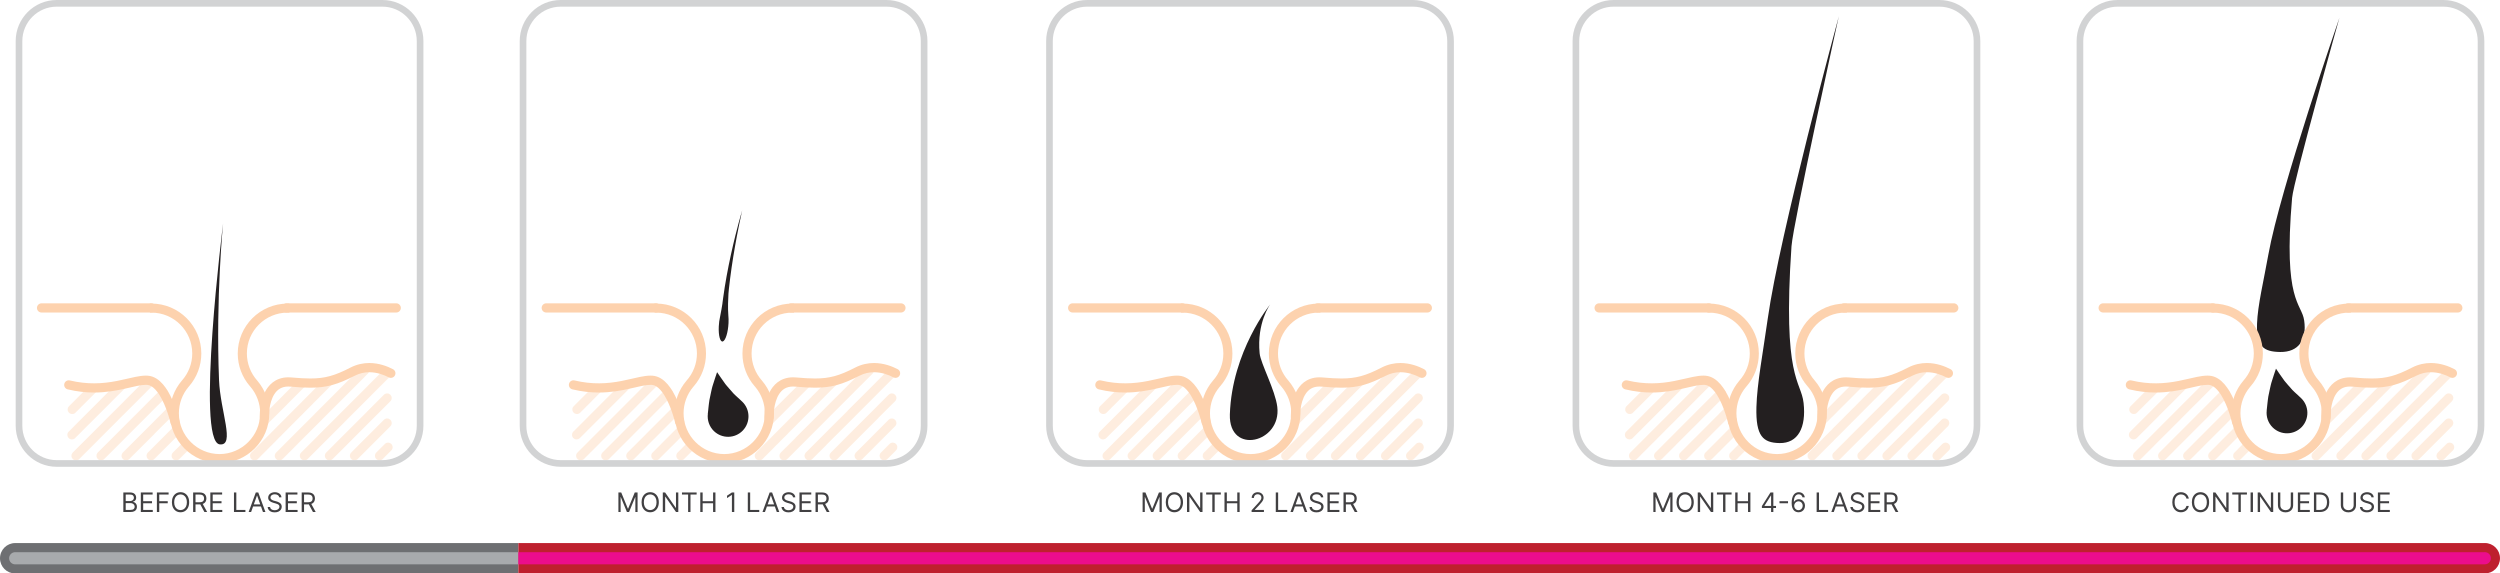 <svg xmlns="http://www.w3.org/2000/svg" fill="none" viewBox="0 0 1116 256" height="256" width="1116">
<path fill="#231F20" d="M330.73 95.9C330.552 96.539 330.329 97.326 330.092 98.217C329.973 98.663 329.84 99.138 329.691 99.643C329.558 100.163 329.424 100.698 329.276 101.262C328.979 102.391 328.667 103.624 328.326 104.916C328 106.224 327.673 107.635 327.317 109.091C326.961 110.531 326.635 112.076 326.293 113.636C325.937 115.181 325.611 116.815 325.284 118.434C324.943 120.053 324.661 121.717 324.35 123.336C324.038 124.97 323.786 126.619 323.519 128.193C323.281 129.797 323.029 131.342 322.836 132.843C322.732 133.585 322.643 134.328 322.539 135.026C322.51 135.219 322.495 135.398 322.48 135.576C322.272 136.928 321.946 138.948 321.441 141.384C321.145 142.661 320.937 144.162 320.863 145.721C320.67 149.836 321.486 152.837 322.688 152.421C323.89 152.005 325.017 148.321 325.21 144.206C325.27 142.988 325.24 141.859 325.136 140.894C324.854 137.492 325.047 133.199 325.181 131.09C325.255 130.377 325.329 129.649 325.388 128.906C325.566 127.406 325.715 125.831 325.937 124.242C326.145 122.653 326.338 121.019 326.59 119.414C326.828 117.795 327.05 116.161 327.332 114.587C327.599 112.997 327.836 111.423 328.118 109.937C328.385 108.437 328.638 106.981 328.905 105.6C329.172 104.233 329.424 102.941 329.662 101.752C329.78 101.158 329.899 100.579 330.003 100.044C330.121 99.509 330.225 99.004 330.329 98.529C330.537 97.578 330.715 96.732 330.863 96.048C331.16 94.667 331.323 93.88 331.323 93.88C331.323 93.88 331.116 94.608 330.759 95.9H330.73Z"></path>
<path fill="#231F20" d="M315.951 184.818C315.951 184.818 315.981 184.536 316.04 184.031C316.07 183.778 316.1 183.466 316.144 183.095C316.189 182.694 316.233 182.248 316.278 181.758C316.337 181.283 316.397 180.763 316.456 180.213C316.53 179.679 316.575 179.099 316.693 178.535C316.931 177.421 317.168 176.232 317.42 175.059C317.554 174.479 317.673 173.9 317.806 173.336C317.91 172.786 318.133 172.207 318.281 171.687C318.622 170.632 318.934 169.667 319.201 168.82C319.75 167.201 320.106 166.131 320.106 166.131C320.106 166.131 320.744 167.082 321.723 168.493C322.198 169.176 322.762 169.964 323.355 170.81C323.667 171.226 323.919 171.657 324.305 172.058C324.661 172.474 325.017 172.89 325.373 173.306C326.086 174.108 326.783 174.91 327.451 175.668C327.777 176.039 328.133 176.336 328.445 176.633C328.756 176.93 329.053 177.198 329.335 177.45C329.602 177.703 329.854 177.926 330.077 178.119C330.285 178.297 330.537 178.55 330.7 178.713C331.056 179.055 331.264 179.248 331.264 179.248L331.338 179.307C334.959 182.798 335.062 188.576 331.576 192.201C328.089 195.825 322.317 195.929 318.696 192.438C316.575 190.389 315.655 187.507 315.981 184.774L315.951 184.818Z"></path>
<g opacity="0.49">
<g opacity="0.8" style="mix-blend-mode:screen">
<path fill="#FDD2AE" d="M265.489 171.924L256.096 181.327C255.295 182.129 255.295 183.422 256.096 184.224C256.898 185.026 258.188 185.026 258.99 184.224L268.382 174.821C269.183 174.019 269.183 172.726 268.382 171.924C267.581 171.122 266.29 171.122 265.489 171.924Z"></path>
</g>
<g opacity="0.8" style="mix-blend-mode:screen">
<path fill="#FDD2AE" d="M277.952 170.632L255.948 192.661C255.147 193.463 255.147 194.756 255.948 195.558C256.749 196.36 258.04 196.36 258.841 195.558L280.846 173.529C281.647 172.727 281.647 171.434 280.846 170.632C280.044 169.83 278.753 169.83 277.952 170.632Z"></path>
</g>
<g opacity="0.8" style="mix-blend-mode:screen">
<path fill="#FDD2AE" d="M290.831 168.924L257.773 202.019C256.972 202.822 256.972 204.114 257.773 204.916C258.574 205.718 259.865 205.718 260.666 204.916L293.71 171.82C294.511 171.018 294.511 169.726 293.71 168.924C292.909 168.122 291.618 168.122 290.816 168.924"></path>
</g>
<g opacity="0.8" style="mix-blend-mode:screen">
<path fill="#FDD2AE" d="M296.9 174.034L268.961 202.004C268.159 202.807 268.159 204.099 268.961 204.901C269.762 205.703 271.053 205.703 271.854 204.901L299.793 176.93C300.595 176.128 300.595 174.836 299.793 174.034C298.992 173.232 297.701 173.232 296.9 174.034Z"></path>
</g>
<g opacity="0.8" style="mix-blend-mode:screen">
<path fill="#FDD2AE" d="M300.387 181.743L280.148 202.004C279.347 202.806 279.347 204.099 280.148 204.901C280.949 205.703 282.24 205.703 283.042 204.901L303.28 184.64C304.081 183.837 304.081 182.545 303.28 181.743C302.479 180.941 301.188 180.941 300.387 181.743Z"></path>
</g>
<g opacity="0.8" style="mix-blend-mode:screen">
<path fill="#FDD2AE" d="M302.627 190.685L291.321 202.004C290.52 202.807 290.52 204.099 291.321 204.901C292.122 205.703 293.413 205.703 294.214 204.901L305.521 193.582C306.322 192.78 306.322 191.487 305.521 190.685C304.719 189.883 303.429 189.883 302.627 190.685Z"></path>
</g>
<g opacity="0.8" style="mix-blend-mode:screen">
<path fill="#FDD2AE" d="M307.257 197.236L302.494 202.004C301.693 202.807 301.693 204.099 302.494 204.901C303.295 205.703 304.586 205.703 305.387 204.901L310.15 200.133C310.951 199.331 310.951 198.038 310.15 197.236C309.349 196.434 308.058 196.434 307.257 197.236Z"></path>
</g>
<g opacity="0.8" style="mix-blend-mode:screen">
<path fill="#FDD2AE" d="M358.372 169.815L341.68 186.526C340.879 187.328 340.879 188.621 341.68 189.423C342.481 190.225 343.772 190.225 344.573 189.423L361.266 172.712C362.067 171.909 362.067 170.617 361.266 169.815C360.464 169.013 359.174 169.013 358.372 169.815Z"></path>
</g>
<g opacity="0.8" style="mix-blend-mode:screen">
<path fill="#FDD2AE" d="M370.361 168.998L337.511 202.019C336.709 202.821 336.709 204.114 337.511 204.916C338.312 205.718 339.603 205.718 340.404 204.916L373.255 171.895C374.056 171.093 374.056 169.8 373.255 168.998C372.453 168.196 371.162 168.196 370.361 168.998Z"></path>
</g>
<g opacity="0.8" style="mix-blend-mode:screen">
<path fill="#FDD2AE" d="M386.579 163.948L348.55 202.019C347.749 202.821 347.749 204.114 348.55 204.916C349.351 205.718 350.642 205.718 351.443 204.916L389.472 166.844C390.273 166.042 390.273 164.75 389.472 163.948C388.671 163.145 387.38 163.145 386.579 163.948Z"></path>
</g>
<g opacity="0.8" style="mix-blend-mode:screen">
<path fill="#FDD2AE" d="M396.461 165.24L359.737 202.004C358.936 202.806 358.936 204.099 359.737 204.901C360.539 205.703 361.83 205.703 362.631 204.901L399.354 168.136C400.155 167.334 400.155 166.042 399.354 165.24C398.553 164.438 397.262 164.438 396.461 165.24Z"></path>
</g>
<g opacity="0.8" style="mix-blend-mode:screen">
<path fill="#FDD2AE" d="M396.668 176.217L370.91 202.005C370.109 202.807 370.109 204.099 370.91 204.901C371.711 205.703 373.002 205.703 373.804 204.901L399.562 179.114C400.363 178.312 400.363 177.019 399.562 176.217C398.761 175.415 397.47 175.415 396.668 176.217Z"></path>
</g>
<g opacity="0.8" style="mix-blend-mode:screen">
<path fill="#FDD2AE" d="M396.668 187.403L382.083 202.004C381.282 202.807 381.282 204.099 382.083 204.901C382.884 205.703 384.175 205.703 384.976 204.901L399.562 190.299C400.363 189.497 400.363 188.205 399.562 187.403C398.761 186.6 397.47 186.6 396.668 187.403Z"></path>
</g>
<g opacity="0.8" style="mix-blend-mode:screen">
<path fill="#FDD2AE" d="M397.069 198.187L393.256 202.004C392.454 202.807 392.454 204.099 393.256 204.901C394.057 205.703 395.348 205.703 396.149 204.901L399.962 201.083C400.764 200.281 400.764 198.989 399.962 198.187C399.161 197.385 397.87 197.385 397.069 198.187Z"></path>
</g>
</g>
<path fill="#FDD2AE" d="M243.855 139.512H292.834C293.977 139.512 294.897 138.591 294.897 137.462C294.897 136.333 293.977 135.397 292.834 135.397H243.855C242.713 135.397 241.793 136.318 241.793 137.462C241.793 138.606 242.713 139.512 243.855 139.512Z"></path>
<path fill="#FDD2AE" d="M353.194 139.512H402.173C403.316 139.512 404.236 138.591 404.236 137.462C404.236 136.333 403.316 135.397 402.173 135.397H353.194C352.052 135.397 351.132 136.318 351.132 137.462C351.132 138.606 352.052 139.512 353.194 139.512Z"></path>
<path fill="#FDD2AE" d="M345.345 186.318C345.345 186.318 345.345 186.155 345.345 185.932C345.345 185.353 345.375 184.149 345.567 182.694C345.849 180.51 346.532 177.792 347.852 175.831C348.505 174.836 349.292 174.034 350.271 173.469C351.25 172.905 352.437 172.548 354.025 172.548C354.337 172.548 354.648 172.548 354.989 172.593C358.372 172.89 361.236 173.068 363.847 173.068C367.409 173.068 370.495 172.726 373.611 171.865C376.741 171.003 379.872 169.666 383.626 167.735C385.881 166.577 388.063 166.161 390.155 166.161C393.597 166.161 396.757 167.364 398.835 168.448C399.844 168.968 401.075 168.582 401.595 167.572C402.114 166.562 401.728 165.329 400.719 164.809C398.271 163.532 394.547 162.061 390.155 162.046C387.514 162.046 384.62 162.611 381.757 164.081C378.136 165.953 375.272 167.156 372.528 167.899C369.783 168.641 367.141 168.953 363.833 168.953C361.414 168.953 358.669 168.79 355.331 168.493C354.886 168.448 354.44 168.434 354.01 168.434C352.526 168.434 351.146 168.671 349.93 169.117C347.778 169.889 346.116 171.271 344.915 172.86C343.104 175.252 342.244 178.059 341.769 180.48C341.294 182.902 341.235 184.981 341.235 185.917C341.235 186.244 341.235 186.437 341.235 186.452C341.279 187.581 342.229 188.457 343.357 188.413C344.484 188.368 345.36 187.417 345.315 186.288L345.345 186.318Z"></path>
<path fill="#FDD2AE" d="M305.372 187.863C305.357 187.789 304.319 183.199 302.182 178.401C301.099 176.009 299.764 173.544 298.028 171.538C297.152 170.543 296.188 169.637 295.06 168.954C293.932 168.27 292.656 167.795 291.262 167.706C290.98 167.691 290.698 167.676 290.416 167.676C288.888 167.676 287.33 167.929 285.683 168.255C283.205 168.76 280.489 169.473 277.448 170.068C274.406 170.662 271.038 171.122 267.284 171.122C264.005 171.122 260.414 170.766 256.467 169.83C255.369 169.563 254.271 170.246 254.004 171.345C253.737 172.444 254.42 173.544 255.518 173.811C259.776 174.836 263.708 175.222 267.284 175.222C272.744 175.222 277.403 174.331 281.276 173.454C283.22 173.024 284.956 172.593 286.484 172.281C288.012 171.969 289.348 171.776 290.416 171.791C290.609 171.791 290.802 171.791 290.995 171.806C291.647 171.85 292.271 172.058 292.938 172.459C294.096 173.157 295.327 174.509 296.395 176.173C298.013 178.683 299.289 181.862 300.135 184.402C300.565 185.665 300.876 186.764 301.084 187.551C301.188 187.937 301.262 188.249 301.322 188.457C301.351 188.561 301.366 188.636 301.381 188.695V188.754H301.396C301.648 189.854 302.746 190.552 303.844 190.299C304.942 190.047 305.639 188.947 305.387 187.848L305.372 187.863Z"></path>
<path fill="#FDD2AE" d="M354.426 135.561L353.699 135.516C341.413 135.516 331.427 145.513 331.427 157.813C331.427 163.205 333.371 168.419 336.917 172.459L337.14 172.712C339.914 175.994 341.443 180.169 341.443 184.476C341.443 194.503 333.297 202.673 323.296 202.703C313.281 202.673 305.15 194.503 305.15 184.476C305.15 180.169 306.678 175.994 309.453 172.712L309.675 172.459C313.221 168.404 315.165 163.19 315.165 157.798C315.165 145.513 305.179 135.501 292.82 135.501H292.137V138.888L292.226 139.557H292.909C302.954 139.557 311.114 147.727 311.114 157.783C311.114 162.269 309.467 166.592 306.411 169.993C302.983 174.019 301.099 179.158 301.099 184.447C301.099 196.701 311.07 206.713 323.311 206.743C335.567 206.713 345.523 196.716 345.523 184.447C345.523 179.144 343.639 174.019 340.152 169.919C337.155 166.577 335.508 162.254 335.508 157.768C335.508 147.727 343.668 139.542 353.788 139.542H354.47V136.155L354.426 135.516V135.561Z"></path>
<path fill="#D2D3D4" d="M395.689 2.971C404.161 2.971 411.046 9.863 411.046 18.345V190.032C411.046 198.514 404.161 205.406 395.689 205.406H250.325C241.852 205.406 234.968 198.514 234.968 190.032V18.345C234.968 9.863 241.852 2.971 250.325 2.971H395.689ZM395.689 0H250.325C240.205 0 232 8.214 232 18.345V190.032C232 200.162 240.205 208.377 250.325 208.377H395.689C405.808 208.377 414.014 200.162 414.014 190.032V18.345C414.014 8.214 405.808 0 395.689 0Z"></path>
<g opacity="0.49">
<g opacity="0.8" style="mix-blend-mode:screen">
<path fill="#FDD2AE" d="M40.192 171.924L30.8 181.327C29.998 182.129 29.998 183.422 30.8 184.224C31.601 185.026 32.892 185.026 33.693 184.224L43.085 174.821C43.886 174.019 43.886 172.726 43.085 171.924C42.284 171.122 40.993 171.122 40.192 171.924Z"></path>
</g>
<g opacity="0.8" style="mix-blend-mode:screen">
<path fill="#FDD2AE" d="M52.67 170.632L30.666 192.661C29.865 193.463 29.865 194.756 30.666 195.558C31.467 196.36 32.758 196.36 33.559 195.558L55.564 173.529C56.365 172.727 56.365 171.434 55.564 170.632C54.762 169.83 53.472 169.83 52.67 170.632Z"></path>
</g>
<g opacity="0.8" style="mix-blend-mode:screen">
<path fill="#FDD2AE" d="M65.549 168.924L32.491 202.019C31.69 202.822 31.69 204.114 32.491 204.916C33.292 205.718 34.583 205.718 35.384 204.916L68.428 171.82C69.229 171.018 69.229 169.726 68.428 168.924C67.627 168.122 66.336 168.122 65.535 168.924"></path>
</g>
<g opacity="0.8" style="mix-blend-mode:screen">
<path fill="#FDD2AE" d="M71.603 174.034L43.664 202.004C42.863 202.807 42.863 204.099 43.664 204.901C44.465 205.703 45.756 205.703 46.557 204.901L74.496 176.93C75.298 176.128 75.298 174.836 74.496 174.034C73.695 173.232 72.404 173.232 71.603 174.034Z"></path>
</g>
<g opacity="0.8" style="mix-blend-mode:screen">
<path fill="#FDD2AE" d="M75.09 181.743L54.852 202.004C54.05 202.806 54.05 204.099 54.852 204.901C55.653 205.703 56.944 205.703 57.745 204.901L77.983 184.64C78.785 183.837 78.785 182.545 77.983 181.743C77.182 180.941 75.891 180.941 75.09 181.743Z"></path>
</g>
<g opacity="0.8" style="mix-blend-mode:screen">
<path fill="#FDD2AE" d="M77.331 190.685L66.024 202.004C65.223 202.807 65.223 204.099 66.024 204.901C66.826 205.703 68.116 205.703 68.918 204.901L80.224 193.582C81.025 192.78 81.025 191.487 80.224 190.685C79.423 189.883 78.132 189.883 77.331 190.685Z"></path>
</g>
<g opacity="0.8" style="mix-blend-mode:screen">
<path fill="#FDD2AE" d="M81.96 197.236L77.197 202.004C76.396 202.807 76.396 204.099 77.197 204.901C77.998 205.703 79.289 205.703 80.09 204.901L84.853 200.133C85.654 199.331 85.654 198.038 84.853 197.236C84.052 196.434 82.761 196.434 81.96 197.236Z"></path>
</g>
<g opacity="0.8" style="mix-blend-mode:screen">
<path fill="#FDD2AE" d="M133.076 169.815L116.383 186.526C115.582 187.328 115.582 188.621 116.383 189.423C117.184 190.225 118.475 190.225 119.277 189.423L135.969 172.712C136.77 171.909 136.77 170.617 135.969 169.815C135.168 169.013 133.877 169.013 133.076 169.815Z"></path>
</g>
<g opacity="0.8" style="mix-blend-mode:screen">
<path fill="#FDD2AE" d="M145.064 168.998L112.214 202.019C111.413 202.821 111.413 204.114 112.214 204.916C113.015 205.718 114.306 205.718 115.107 204.916L147.958 171.895C148.759 171.093 148.759 169.8 147.958 168.998C147.157 168.196 145.866 168.196 145.064 168.998Z"></path>
</g>
<g opacity="0.8" style="mix-blend-mode:screen">
<path fill="#FDD2AE" d="M161.282 163.948L123.253 202.019C122.452 202.821 122.452 204.114 123.253 204.916C124.054 205.718 125.345 205.718 126.146 204.916L164.175 166.844C164.977 166.042 164.977 164.75 164.175 163.948C163.374 163.145 162.083 163.145 161.282 163.948Z"></path>
</g>
<g opacity="0.8" style="mix-blend-mode:screen">
<path fill="#FDD2AE" d="M171.164 165.24L134.441 202.004C133.639 202.806 133.639 204.099 134.441 204.901C135.242 205.703 136.533 205.703 137.334 204.901L174.057 168.136C174.858 167.334 174.858 166.042 174.057 165.24C173.256 164.438 171.965 164.438 171.164 165.24Z"></path>
</g>
<g opacity="0.8" style="mix-blend-mode:screen">
<path fill="#FDD2AE" d="M171.372 176.217L145.613 202.005C144.812 202.807 144.812 204.099 145.613 204.901C146.415 205.703 147.706 205.703 148.507 204.901L174.265 179.114C175.066 178.312 175.066 177.019 174.265 176.217C173.464 175.415 172.173 175.415 171.372 176.217Z"></path>
</g>
<g opacity="0.8" style="mix-blend-mode:screen">
<path fill="#FDD2AE" d="M171.372 187.403L156.786 202.004C155.985 202.807 155.985 204.099 156.786 204.901C157.587 205.703 158.878 205.703 159.68 204.901L174.265 190.299C175.066 189.497 175.066 188.205 174.265 187.403C173.464 186.6 172.173 186.6 171.372 187.403Z"></path>
</g>
<g opacity="0.8" style="mix-blend-mode:screen">
<path fill="#FDD2AE" d="M171.787 198.187L167.974 202.004C167.173 202.807 167.173 204.099 167.974 204.901C168.775 205.703 170.066 205.703 170.867 204.901L174.68 201.083C175.482 200.281 175.482 198.989 174.68 198.187C173.879 197.385 172.588 197.385 171.787 198.187Z"></path>
</g>
</g>
<path fill="#231F20" d="M99.587 99.821C99.587 99.821 96.293 132.531 97.777 169.681C98.326 183.6 105.121 199.182 98.074 198.365C87.376 197.117 99.587 99.806 99.587 99.806V99.821Z"></path>
<path fill="#FDD2AE" d="M18.558 139.512H67.538C68.68 139.512 69.6 138.591 69.6 137.462C69.6 136.333 68.68 135.397 67.538 135.397H18.558C17.416 135.397 16.496 136.318 16.496 137.462C16.496 138.606 17.416 139.512 18.558 139.512Z"></path>
<path fill="#FDD2AE" d="M127.897 139.512H176.876C178.019 139.512 178.939 138.591 178.939 137.462C178.939 136.333 178.019 135.397 176.876 135.397H127.897C126.755 135.397 125.835 136.318 125.835 137.462C125.835 138.606 126.755 139.512 127.897 139.512Z"></path>
<path fill="#FDD2AE" d="M120.048 186.318C120.048 186.318 120.048 186.155 120.048 185.932C120.048 185.353 120.078 184.149 120.271 182.694C120.553 180.51 121.235 177.792 122.556 175.831C123.209 174.836 123.995 174.034 124.974 173.469C125.954 172.905 127.141 172.548 128.728 172.548C129.04 172.548 129.351 172.548 129.693 172.593C133.076 172.89 135.939 173.068 138.551 173.068C142.112 173.068 145.198 172.726 148.314 171.865C151.445 171.003 154.575 169.666 158.329 167.735C160.585 166.577 162.766 166.161 164.858 166.161C168.3 166.161 171.461 167.364 173.538 168.448C174.547 168.968 175.778 168.582 176.298 167.572C176.817 166.562 176.431 165.329 175.422 164.809C172.974 163.532 169.25 162.061 164.858 162.046C162.217 162.046 159.323 162.611 156.46 164.081C152.839 165.953 149.976 167.156 147.231 167.899C144.486 168.641 141.845 168.953 138.536 168.953C136.117 168.953 133.372 168.79 130.034 168.493C129.589 168.448 129.144 168.434 128.713 168.434C127.23 168.434 125.85 168.671 124.633 169.117C122.482 169.889 120.82 171.271 119.618 172.86C117.808 175.252 116.947 178.059 116.472 180.48C115.997 182.902 115.938 184.981 115.938 185.917C115.938 186.244 115.938 186.437 115.938 186.452C115.983 187.581 116.932 188.457 118.06 188.413C119.188 188.368 120.063 187.417 120.018 186.288L120.048 186.318Z"></path>
<path fill="#FDD2AE" d="M80.076 187.863C80.061 187.789 79.022 183.199 76.885 178.401C75.802 176.009 74.467 173.544 72.731 171.538C71.855 170.543 70.891 169.637 69.763 168.954C68.636 168.27 67.36 167.795 65.965 167.706C65.683 167.691 65.401 167.676 65.119 167.676C63.591 167.676 62.033 167.929 60.386 168.255C57.908 168.76 55.193 169.473 52.151 170.068C49.109 170.662 45.741 171.122 41.987 171.122C38.708 171.122 35.117 170.766 31.171 169.83C30.073 169.563 28.975 170.246 28.707 171.345C28.44 172.444 29.123 173.544 30.221 173.811C34.479 174.836 38.411 175.222 41.987 175.222C47.447 175.222 52.106 174.331 55.979 173.454C57.923 173.024 59.659 172.593 61.187 172.281C62.715 171.969 64.051 171.776 65.119 171.791C65.312 171.791 65.505 171.791 65.698 171.806C66.351 171.85 66.974 172.058 67.641 172.459C68.799 173.157 70.03 174.509 71.099 176.173C72.716 178.683 73.992 181.862 74.838 184.402C75.268 185.665 75.58 186.764 75.787 187.551C75.891 187.937 75.966 188.249 76.025 188.457C76.055 188.561 76.069 188.636 76.084 188.695V188.754H76.099C76.351 189.854 77.449 190.552 78.547 190.299C79.645 190.047 80.343 188.947 80.09 187.848L80.076 187.863Z"></path>
<path fill="#FDD2AE" d="M129.129 135.561L128.402 135.516C116.116 135.516 106.13 145.513 106.13 157.813C106.13 163.205 108.074 168.419 111.62 172.459L111.843 172.712C114.618 175.994 116.146 180.169 116.146 184.476C116.146 194.503 108 202.673 97.999 202.703C87.984 202.673 79.853 194.503 79.853 184.476C79.853 180.169 81.381 175.994 84.156 172.712L84.378 172.459C87.925 168.404 89.868 163.19 89.868 157.798C89.868 145.513 79.883 135.501 67.523 135.501H66.84V138.888L66.929 139.557H67.612C77.657 139.557 85.818 147.727 85.818 157.783C85.818 162.269 84.171 166.592 81.114 169.993C77.687 174.019 75.802 179.158 75.802 184.447C75.802 196.701 85.773 206.713 98.014 206.743C110.27 206.713 120.226 196.716 120.226 184.447C120.226 179.144 118.342 174.019 114.855 169.919C111.858 166.577 110.211 162.254 110.211 157.768C110.211 147.727 118.371 139.542 128.491 139.542H129.173V136.155L129.129 135.516V135.561Z"></path>
<path fill="#D2D3D4" d="M170.689 2.971C179.161 2.971 186.046 9.863 186.046 18.345V190.032C186.046 198.514 179.161 205.406 170.689 205.406H25.325C16.852 205.406 9.968 198.514 9.968 190.032V18.345C9.968 9.863 16.852 2.971 25.325 2.971H170.689ZM170.689 0H25.325C15.205 0 7 8.214 7 18.345V190.032C7 200.162 15.205 208.377 25.325 208.377H170.689C180.808 208.377 189.014 200.162 189.014 190.032V18.345C189.014 8.214 180.808 0 170.689 0Z"></path>
<g opacity="0.49">
<g opacity="0.8" style="mix-blend-mode:screen">
<path fill="#FDD2AE" d="M500.474 171.924L491.082 181.327C490.28 182.129 490.28 183.422 491.082 184.224C491.883 185.026 493.174 185.026 493.975 184.224L503.367 174.821C504.168 174.019 504.168 172.726 503.367 171.924C502.566 171.122 501.275 171.122 500.474 171.924Z"></path>
</g>
<g opacity="0.8" style="mix-blend-mode:screen">
<path fill="#FDD2AE" d="M512.952 170.632L490.948 192.661C490.147 193.463 490.147 194.756 490.948 195.558C491.749 196.36 493.04 196.36 493.841 195.558L515.846 173.529C516.647 172.727 516.647 171.434 515.846 170.632C515.044 169.83 513.753 169.83 512.952 170.632Z"></path>
</g>
<g opacity="0.8" style="mix-blend-mode:screen">
<path fill="#FDD2AE" d="M525.831 168.924L492.773 202.019C491.972 202.822 491.972 204.114 492.773 204.916C493.574 205.718 494.865 205.718 495.666 204.916L528.71 171.82C529.511 171.018 529.511 169.726 528.71 168.924C527.909 168.122 526.618 168.122 525.816 168.924"></path>
</g>
<g opacity="0.8" style="mix-blend-mode:screen">
<path fill="#FDD2AE" d="M531.9 174.034L503.961 202.004C503.159 202.807 503.159 204.099 503.961 204.901C504.762 205.703 506.053 205.703 506.854 204.901L534.793 176.93C535.594 176.128 535.594 174.836 534.793 174.034C533.992 173.232 532.701 173.232 531.9 174.034Z"></path>
</g>
<g opacity="0.8" style="mix-blend-mode:screen">
<path fill="#FDD2AE" d="M535.372 181.743L515.133 202.004C514.332 202.806 514.332 204.099 515.133 204.901C515.935 205.703 517.225 205.703 518.027 204.901L538.265 184.64C539.067 183.837 539.067 182.545 538.265 181.743C537.464 180.941 536.173 180.941 535.372 181.743Z"></path>
</g>
<g opacity="0.8" style="mix-blend-mode:screen">
<path fill="#FDD2AE" d="M537.612 190.685L526.306 202.004C525.505 202.807 525.505 204.099 526.306 204.901C527.107 205.703 528.398 205.703 529.199 204.901L540.506 193.582C541.307 192.78 541.307 191.487 540.506 190.685C539.705 189.883 538.414 189.883 537.612 190.685Z"></path>
</g>
<g opacity="0.8" style="mix-blend-mode:screen">
<path fill="#FDD2AE" d="M542.242 197.236L537.479 202.004C536.678 202.807 536.678 204.099 537.479 204.901C538.28 205.703 539.571 205.703 540.372 204.901L545.135 200.133C545.936 199.331 545.936 198.038 545.135 197.236C544.334 196.434 543.043 196.434 542.242 197.236Z"></path>
</g>
<g opacity="0.8" style="mix-blend-mode:screen">
<path fill="#FDD2AE" d="M593.358 169.815L576.665 186.526C575.864 187.328 575.864 188.621 576.665 189.423C577.466 190.225 578.757 190.225 579.558 189.423L596.251 172.712C597.052 171.909 597.052 170.617 596.251 169.815C595.45 169.013 594.159 169.013 593.358 169.815Z"></path>
</g>
<g opacity="0.8" style="mix-blend-mode:screen">
<path fill="#FDD2AE" d="M605.346 168.998L572.496 202.019C571.695 202.821 571.695 204.114 572.496 204.916C573.297 205.718 574.588 205.718 575.389 204.916L608.24 171.895C609.041 171.093 609.041 169.8 608.24 168.998C607.438 168.196 606.148 168.196 605.346 168.998Z"></path>
</g>
<g opacity="0.8" style="mix-blend-mode:screen">
<path fill="#FDD2AE" d="M621.579 163.948L583.55 202.019C582.749 202.821 582.749 204.114 583.55 204.916C584.351 205.718 585.642 205.718 586.443 204.916L624.472 166.844C625.273 166.042 625.273 164.75 624.472 163.948C623.671 163.145 622.38 163.145 621.579 163.948Z"></path>
</g>
<g opacity="0.8" style="mix-blend-mode:screen">
<path fill="#FDD2AE" d="M631.446 165.24L594.723 202.004C593.921 202.806 593.921 204.099 594.723 204.901C595.524 205.703 596.815 205.703 597.616 204.901L634.339 168.136C635.14 167.334 635.14 166.042 634.339 165.24C633.538 164.438 632.247 164.438 631.446 165.24Z"></path>
</g>
<g opacity="0.8" style="mix-blend-mode:screen">
<path fill="#FDD2AE" d="M631.654 176.217L605.895 202.005C605.094 202.807 605.094 204.099 605.895 204.901C606.697 205.703 607.987 205.703 608.789 204.901L634.547 179.114C635.348 178.312 635.348 177.019 634.547 176.217C633.746 175.415 632.455 175.415 631.654 176.217Z"></path>
</g>
<g opacity="0.8" style="mix-blend-mode:screen">
<path fill="#FDD2AE" d="M631.653 187.403L617.068 202.004C616.267 202.807 616.267 204.099 617.068 204.901C617.869 205.703 619.16 205.703 619.961 204.901L634.547 190.299C635.348 189.497 635.348 188.205 634.547 187.403C633.746 186.6 632.455 186.6 631.653 187.403Z"></path>
</g>
<g opacity="0.8" style="mix-blend-mode:screen">
<path fill="#FDD2AE" d="M632.069 198.187L628.256 202.004C627.454 202.807 627.454 204.099 628.256 204.901C629.057 205.703 630.348 205.703 631.149 204.901L634.962 201.083C635.764 200.281 635.764 198.989 634.962 198.187C634.161 197.385 632.87 197.385 632.069 198.187Z"></path>
</g>
</g>
<path fill="#231F20" d="M549.008 185.026C549.913 156.832 567.036 135.858 567.036 135.858C567.036 135.858 560.952 143.983 562.302 157.738C562.747 162.254 569.291 174.197 570.181 181.639C572.125 197.652 548.503 203.356 549.008 185.026Z"></path>
<path fill="#FDD2AE" d="M478.84 139.512H527.82C528.962 139.512 529.882 138.591 529.882 137.462C529.882 136.333 528.962 135.397 527.82 135.397H478.84C477.698 135.397 476.778 136.318 476.778 137.462C476.778 138.606 477.698 139.512 478.84 139.512Z"></path>
<path fill="#FDD2AE" d="M588.179 139.512H637.158C638.301 139.512 639.221 138.591 639.221 137.462C639.221 136.333 638.301 135.397 637.158 135.397H588.179C587.037 135.397 586.117 136.318 586.117 137.462C586.117 138.606 587.037 139.512 588.179 139.512Z"></path>
<path fill="#FDD2AE" d="M580.33 186.318C580.33 186.318 580.33 186.155 580.33 185.932C580.33 185.353 580.36 184.149 580.553 182.694C580.835 180.51 581.517 177.792 582.838 175.831C583.49 174.836 584.277 174.034 585.256 173.469C586.235 172.905 587.422 172.548 589.01 172.548C589.322 172.548 589.633 172.548 589.975 172.593C593.358 172.89 596.221 173.068 598.833 173.068C602.394 173.068 605.48 172.726 608.596 171.865C611.727 171.003 614.857 169.666 618.611 167.735C620.867 166.577 623.048 166.161 625.14 166.161C628.582 166.161 631.743 167.364 633.82 168.448C634.829 168.968 636.06 168.582 636.58 167.572C637.099 166.562 636.713 165.329 635.704 164.809C633.256 163.532 629.532 162.061 625.14 162.046C622.499 162.046 619.605 162.611 616.742 164.081C613.121 165.953 610.258 167.156 607.513 167.899C604.768 168.641 602.127 168.953 598.818 168.953C596.399 168.953 593.654 168.79 590.316 168.493C589.871 168.448 589.426 168.434 588.995 168.434C587.511 168.434 586.132 168.671 584.915 169.117C582.763 169.889 581.102 171.271 579.9 172.86C578.09 175.252 577.229 178.059 576.754 180.48C576.279 182.902 576.22 184.981 576.22 185.917C576.22 186.244 576.22 186.437 576.22 186.452C576.265 187.581 577.214 188.457 578.342 188.413C579.469 188.368 580.345 187.417 580.3 186.288L580.33 186.318Z"></path>
<path fill="#FDD2AE" d="M540.357 187.863C540.343 187.789 539.304 183.199 537.167 178.401C536.084 176.009 534.749 173.544 533.013 171.538C532.137 170.543 531.173 169.637 530.045 168.954C528.918 168.27 527.642 167.795 526.247 167.706C525.965 167.691 525.683 167.676 525.401 167.676C523.873 167.676 522.315 167.929 520.668 168.255C518.19 168.76 515.475 169.473 512.433 170.068C509.391 170.662 506.023 171.122 502.269 171.122C498.99 171.122 495.399 170.766 491.452 169.83C490.354 169.563 489.256 170.246 488.989 171.345C488.722 172.444 489.405 173.544 490.503 173.811C494.761 174.836 498.693 175.222 502.269 175.222C507.729 175.222 512.388 174.331 516.261 173.454C518.205 173.024 519.941 172.593 521.469 172.281C522.997 171.969 524.333 171.776 525.401 171.791C525.594 171.791 525.787 171.791 525.98 171.806C526.633 171.85 527.256 172.058 527.923 172.459C529.081 173.157 530.312 174.509 531.381 176.173C532.998 178.683 534.274 181.862 535.12 184.402C535.55 185.665 535.862 186.764 536.069 187.551C536.173 187.937 536.247 188.249 536.307 188.457C536.336 188.561 536.351 188.636 536.366 188.695V188.754H536.381C536.633 189.854 537.731 190.552 538.829 190.299C539.927 190.047 540.624 188.947 540.372 187.848L540.357 187.863Z"></path>
<path fill="#FDD2AE" d="M589.411 135.561L588.684 135.516C576.398 135.516 566.412 145.513 566.412 157.813C566.412 163.205 568.356 168.419 571.902 172.459L572.125 172.712C574.899 175.994 576.428 180.169 576.428 184.476C576.428 194.503 568.282 202.673 558.281 202.703C548.266 202.673 540.135 194.503 540.135 184.476C540.135 180.169 541.663 175.994 544.438 172.712L544.66 172.459C548.207 168.404 550.15 163.19 550.15 157.798C550.15 145.513 540.164 135.501 527.805 135.501H527.122V138.888L527.211 139.557H527.894C537.939 139.557 546.1 147.727 546.1 157.783C546.1 162.269 544.453 166.592 541.396 169.993C537.969 174.019 536.084 179.158 536.084 184.447C536.084 196.701 546.055 206.713 558.296 206.743C570.552 206.713 580.508 196.716 580.508 184.447C580.508 179.144 578.624 174.019 575.137 169.919C572.14 166.577 570.493 162.254 570.493 157.768C570.493 147.727 578.653 139.542 588.773 139.542H589.455V136.155L589.411 135.516V135.561Z"></path>
<path fill="#D2D3D4" d="M630.689 2.971C639.161 2.971 646.046 9.863 646.046 18.345V190.032C646.046 198.514 639.161 205.406 630.689 205.406H485.324C476.852 205.406 469.968 198.514 469.968 190.032V18.345C469.968 9.863 476.852 2.971 485.324 2.971H630.689ZM630.689 0H485.324C475.205 0 467 8.214 467 18.345V190.032C467 200.162 475.205 208.377 485.324 208.377H630.689C640.808 208.377 649.014 200.162 649.014 190.032V18.345C649.014 8.214 640.808 0 630.689 0Z"></path>
<path fill="#231F20" d="M820.85 7.279C820.85 7.279 800.403 100.044 799.721 109.967C795.655 169.607 803.994 169.726 805.122 179.886C806.338 190.864 802.644 197.934 794.409 197.786C787.049 197.667 783.711 194.77 784.067 181.684C784.349 171.182 787.005 157.337 789.127 142.216C794.364 104.783 820.85 7.279 820.85 7.279Z"></path>
<g opacity="0.49">
<g opacity="0.8" style="mix-blend-mode:screen">
<path fill="#FDD2AE" d="M735.474 171.924L726.082 181.327C725.28 182.129 725.28 183.422 726.082 184.224C726.883 185.026 728.174 185.026 728.975 184.224L738.367 174.821C739.168 174.019 739.168 172.726 738.367 171.924C737.566 171.122 736.275 171.122 735.474 171.924Z"></path>
</g>
<g opacity="0.8" style="mix-blend-mode:screen">
<path fill="#FDD2AE" d="M747.952 170.632L725.948 192.661C725.147 193.463 725.147 194.756 725.948 195.558C726.749 196.36 728.04 196.36 728.841 195.558L750.846 173.529C751.647 172.727 751.647 171.434 750.846 170.632C750.044 169.83 748.753 169.83 747.952 170.632Z"></path>
</g>
<g opacity="0.8" style="mix-blend-mode:screen">
<path fill="#FDD2AE" d="M760.831 168.924L727.773 202.019C726.972 202.822 726.972 204.114 727.773 204.916C728.574 205.718 729.865 205.718 730.666 204.916L763.71 171.82C764.511 171.018 764.511 169.726 763.71 168.924C762.909 168.122 761.618 168.122 760.817 168.924"></path>
</g>
<g opacity="0.8" style="mix-blend-mode:screen">
<path fill="#FDD2AE" d="M766.9 174.034L738.961 202.004C738.159 202.807 738.159 204.099 738.961 204.901C739.762 205.703 741.053 205.703 741.854 204.901L769.793 176.93C770.595 176.128 770.595 174.836 769.793 174.034C768.992 173.232 767.701 173.232 766.9 174.034Z"></path>
</g>
<g opacity="0.8" style="mix-blend-mode:screen">
<path fill="#FDD2AE" d="M770.372 181.743L750.133 202.004C749.332 202.806 749.332 204.099 750.133 204.901C750.935 205.703 752.225 205.703 753.027 204.901L773.265 184.64C774.066 183.837 774.066 182.545 773.265 181.743C772.464 180.941 771.173 180.941 770.372 181.743Z"></path>
</g>
<g opacity="0.8" style="mix-blend-mode:screen">
<path fill="#FDD2AE" d="M772.627 190.685L761.321 202.004C760.52 202.807 760.52 204.099 761.321 204.901C762.122 205.703 763.413 205.703 764.214 204.901L775.521 193.582C776.322 192.78 776.322 191.487 775.521 190.685C774.719 189.883 773.428 189.883 772.627 190.685Z"></path>
</g>
<g opacity="0.8" style="mix-blend-mode:screen">
<path fill="#FDD2AE" d="M777.257 197.236L772.494 202.004C771.692 202.807 771.692 204.099 772.494 204.901C773.295 205.703 774.586 205.703 775.387 204.901L780.15 200.133C780.951 199.331 780.951 198.038 780.15 197.236C779.349 196.434 778.058 196.434 777.257 197.236Z"></path>
</g>
<g opacity="0.8" style="mix-blend-mode:screen">
<path fill="#FDD2AE" d="M828.357 169.815L811.665 186.526C810.864 187.328 810.864 188.621 811.665 189.423C812.466 190.225 813.757 190.225 814.558 189.423L831.251 172.712C832.052 171.909 832.052 170.617 831.251 169.815C830.45 169.013 829.159 169.013 828.357 169.815Z"></path>
</g>
<g opacity="0.8" style="mix-blend-mode:screen">
<path fill="#FDD2AE" d="M840.346 168.998L807.496 202.019C806.694 202.821 806.694 204.114 807.496 204.916C808.297 205.718 809.588 205.718 810.389 204.916L843.24 171.895C844.041 171.093 844.041 169.8 843.24 168.998C842.438 168.196 841.148 168.196 840.346 168.998Z"></path>
</g>
<g opacity="0.8" style="mix-blend-mode:screen">
<path fill="#FDD2AE" d="M856.579 163.948L818.55 202.019C817.749 202.821 817.749 204.114 818.55 204.916C819.351 205.718 820.642 205.718 821.443 204.916L859.472 166.844C860.273 166.042 860.273 164.75 859.472 163.948C858.671 163.145 857.38 163.145 856.579 163.948Z"></path>
</g>
<g opacity="0.8" style="mix-blend-mode:screen">
<path fill="#FDD2AE" d="M866.461 165.24L829.737 202.004C828.936 202.806 828.936 204.099 829.737 204.901C830.539 205.703 831.829 205.703 832.631 204.901L869.354 168.136C870.155 167.334 870.155 166.042 869.354 165.24C868.553 164.438 867.262 164.438 866.461 165.24Z"></path>
</g>
<g opacity="0.8" style="mix-blend-mode:screen">
<path fill="#FDD2AE" d="M866.653 176.217L840.895 202.005C840.094 202.807 840.094 204.099 840.895 204.901C841.697 205.703 842.987 205.703 843.789 204.901L869.547 179.114C870.348 178.312 870.348 177.019 869.547 176.217C868.746 175.415 867.455 175.415 866.653 176.217Z"></path>
</g>
<g opacity="0.8" style="mix-blend-mode:screen">
<path fill="#FDD2AE" d="M866.668 187.403L852.083 202.004C851.282 202.807 851.282 204.099 852.083 204.901C852.884 205.703 854.175 205.703 854.976 204.901L869.562 190.299C870.363 189.497 870.363 188.205 869.562 187.403C868.76 186.6 867.47 186.6 866.668 187.403Z"></path>
</g>
<g opacity="0.8" style="mix-blend-mode:screen">
<path fill="#FDD2AE" d="M867.069 198.187L863.256 202.004C862.454 202.807 862.454 204.099 863.256 204.901C864.057 205.703 865.348 205.703 866.149 204.901L869.962 201.083C870.764 200.281 870.764 198.989 869.962 198.187C869.161 197.385 867.87 197.385 867.069 198.187Z"></path>
</g>
</g>
<path fill="#FDD2AE" d="M713.855 139.512H762.834C763.977 139.512 764.897 138.591 764.897 137.462C764.897 136.333 763.977 135.397 762.834 135.397H713.855C712.713 135.397 711.793 136.318 711.793 137.462C711.793 138.606 712.713 139.512 713.855 139.512Z"></path>
<path fill="#FDD2AE" d="M823.179 139.512H872.158C873.301 139.512 874.221 138.591 874.221 137.462C874.221 136.333 873.301 135.397 872.158 135.397H823.179C822.037 135.397 821.117 136.318 821.117 137.462C821.117 138.606 822.037 139.512 823.179 139.512Z"></path>
<path fill="#FDD2AE" d="M815.345 186.318C815.345 186.318 815.345 186.155 815.345 185.932C815.345 185.353 815.375 184.149 815.567 182.694C815.849 180.51 816.532 177.792 817.852 175.831C818.505 174.836 819.292 174.034 820.271 173.469C821.25 172.905 822.437 172.548 824.025 172.548C824.337 172.548 824.648 172.548 824.989 172.593C828.372 172.89 831.236 173.068 833.847 173.068C837.408 173.068 840.495 172.726 843.611 171.865C846.741 171.003 849.872 169.666 853.626 167.735C855.881 166.577 858.062 166.161 860.155 166.161C863.597 166.161 866.757 167.364 868.835 168.448C869.844 168.968 871.075 168.582 871.594 167.572C872.114 166.562 871.728 165.329 870.719 164.809C868.271 163.532 864.547 162.061 860.155 162.046C857.513 162.046 854.62 162.611 851.757 164.081C848.136 165.953 845.272 167.156 842.528 167.899C839.783 168.641 837.141 168.953 833.833 168.953C831.414 168.953 828.669 168.79 825.331 168.493C824.886 168.448 824.44 168.434 824.01 168.434C822.526 168.434 821.146 168.671 819.93 169.117C817.778 169.889 816.116 171.271 814.915 172.86C813.104 175.252 812.244 178.059 811.769 180.48C811.294 182.902 811.235 184.981 811.235 185.917C811.235 186.244 811.235 186.437 811.235 186.452C811.279 187.581 812.229 188.457 813.357 188.413C814.484 188.368 815.36 187.417 815.315 186.288L815.345 186.318Z"></path>
<path fill="#FDD2AE" d="M775.372 187.863C775.357 187.789 774.319 183.199 772.182 178.401C771.099 176.009 769.764 173.544 768.028 171.538C767.152 170.543 766.188 169.637 765.06 168.954C763.932 168.27 762.656 167.795 761.262 167.706C760.98 167.691 760.698 167.676 760.416 167.676C758.888 167.676 757.33 167.929 755.683 168.255C753.205 168.76 750.489 169.473 747.448 170.068C744.406 170.662 741.038 171.122 737.284 171.122C734.005 171.122 730.414 170.766 726.467 169.83C725.369 169.563 724.271 170.246 724.004 171.345C723.737 172.444 724.42 173.544 725.518 173.811C729.776 174.836 733.708 175.222 737.284 175.222C742.744 175.222 747.403 174.331 751.276 173.454C753.22 173.024 754.956 172.593 756.484 172.281C758.012 171.969 759.348 171.776 760.416 171.791C760.609 171.791 760.802 171.791 760.995 171.806C761.647 171.85 762.271 172.058 762.938 172.459C764.096 173.157 765.327 174.509 766.395 176.173C768.013 178.683 769.289 181.862 770.134 184.402C770.565 185.665 770.876 186.764 771.084 187.551C771.188 187.937 771.262 188.249 771.321 188.457C771.351 188.561 771.366 188.636 771.381 188.695V188.754H771.396C771.648 189.854 772.746 190.552 773.844 190.299C774.942 190.047 775.639 188.947 775.387 187.848L775.372 187.863Z"></path>
<path fill="#FDD2AE" d="M824.411 135.561L823.684 135.516C811.398 135.516 801.412 145.513 801.412 157.813C801.412 163.205 803.356 168.419 806.902 172.459L807.125 172.712C809.899 175.994 811.428 180.169 811.428 184.476C811.428 194.503 803.282 202.673 793.281 202.703C783.266 202.673 775.135 194.503 775.135 184.476C775.135 180.169 776.663 175.994 779.438 172.712L779.66 172.459C783.206 168.404 785.15 163.19 785.15 157.798C785.15 145.513 775.164 135.501 762.805 135.501H762.122V138.888L762.211 139.557H762.894C772.939 139.557 781.1 147.727 781.1 157.783C781.1 162.269 779.453 166.592 776.396 169.993C772.969 174.019 771.084 179.158 771.084 184.447C771.084 196.701 781.055 206.713 793.296 206.743C805.552 206.713 815.508 196.716 815.508 184.447C815.508 179.144 813.624 174.019 810.137 169.919C807.14 166.577 805.493 162.254 805.493 157.768C805.493 147.727 813.653 139.542 823.773 139.542H824.455V136.155L824.411 135.516V135.561Z"></path>
<path fill="#D2D3D4" d="M865.689 2.971C874.161 2.971 881.046 9.863 881.046 18.345V190.032C881.046 198.514 874.161 205.406 865.689 205.406H720.325C711.852 205.406 704.968 198.514 704.968 190.032V18.345C704.968 9.863 711.852 2.971 720.325 2.971H865.689ZM865.689 0H720.325C710.205 0 702 8.214 702 18.345V190.032C702 200.162 710.205 208.377 720.325 208.377H865.689C875.808 208.377 884.014 200.162 884.014 190.032V18.345C884.014 8.214 875.808 0 865.689 0Z"></path>
<path fill="#231F20" d="M1011.84 183.258C1011.84 183.258 1011.87 182.976 1011.93 182.471C1011.96 182.218 1011.99 181.906 1012.03 181.535C1012.08 181.134 1012.12 180.688 1012.17 180.198C1012.23 179.723 1012.29 179.203 1012.35 178.653C1012.42 178.118 1012.46 177.539 1012.58 176.975C1012.82 175.861 1013.06 174.672 1013.31 173.499C1013.44 172.919 1013.56 172.34 1013.7 171.776C1013.8 171.226 1014.02 170.647 1014.17 170.127C1014.51 169.072 1014.82 168.107 1015.09 167.26C1015.64 165.641 1016 164.571 1016 164.571C1016 164.571 1016.63 165.522 1017.61 166.933C1018.09 167.616 1018.65 168.404 1019.25 169.25C1019.56 169.666 1019.81 170.097 1020.2 170.498C1020.55 170.914 1020.91 171.33 1021.26 171.746C1021.98 172.548 1022.67 173.35 1023.34 174.108C1023.67 174.479 1024.02 174.776 1024.34 175.073C1024.65 175.37 1024.94 175.638 1025.23 175.89C1025.49 176.143 1025.74 176.366 1025.97 176.559C1026.17 176.737 1026.43 176.99 1026.59 177.153C1026.95 177.495 1027.15 177.688 1027.15 177.688L1027.23 177.747C1030.85 181.238 1030.95 187.016 1027.47 190.641C1023.98 194.265 1018.21 194.369 1014.59 190.878C1012.46 188.828 1011.54 185.947 1011.87 183.214L1011.84 183.258Z"></path>
<path fill="#231F20" d="M1044.32 7.947C1044.32 7.947 1023.88 80.585 1023.19 88.354C1019.13 135.056 1027.47 135.16 1028.59 143.107C1029.81 151.707 1026.12 157.233 1017.88 157.129C1010.52 157.025 1007.18 154.768 1007.54 144.518C1007.82 136.304 1010.48 125.46 1012.6 113.621C1017.84 84.313 1044.32 7.947 1044.32 7.947Z"></path>
<g opacity="0.49">
<g opacity="0.8" style="mix-blend-mode:screen">
<path fill="#FDD2AE" d="M960.474 171.924L951.082 181.327C950.28 182.129 950.28 183.422 951.082 184.224C951.883 185.026 953.174 185.026 953.975 184.224L963.367 174.821C964.168 174.019 964.168 172.726 963.367 171.924C962.566 171.122 961.275 171.122 960.474 171.924Z"></path>
</g>
<g opacity="0.8" style="mix-blend-mode:screen">
<path fill="#FDD2AE" d="M972.952 170.632L950.948 192.661C950.147 193.463 950.147 194.756 950.948 195.558C951.749 196.36 953.04 196.36 953.841 195.558L975.846 173.529C976.647 172.727 976.647 171.434 975.846 170.632C975.044 169.83 973.753 169.83 972.952 170.632Z"></path>
</g>
<g opacity="0.8" style="mix-blend-mode:screen">
<path fill="#FDD2AE" d="M985.831 168.924L952.773 202.019C951.972 202.822 951.972 204.114 952.773 204.916C953.574 205.718 954.865 205.718 955.666 204.916L988.71 171.82C989.511 171.018 989.511 169.726 988.71 168.924C987.909 168.122 986.618 168.122 985.816 168.924"></path>
</g>
<g opacity="0.8" style="mix-blend-mode:screen">
<path fill="#FDD2AE" d="M991.9 174.034L963.961 202.004C963.159 202.807 963.159 204.099 963.961 204.901C964.762 205.703 966.053 205.703 966.854 204.901L994.793 176.93C995.594 176.128 995.594 174.836 994.793 174.034C993.992 173.232 992.701 173.232 991.9 174.034Z"></path>
</g>
<g opacity="0.8" style="mix-blend-mode:screen">
<path fill="#FDD2AE" d="M995.372 181.743L975.133 202.004C974.332 202.806 974.332 204.099 975.133 204.901C975.935 205.703 977.225 205.703 978.027 204.901L998.265 184.64C999.066 183.837 999.066 182.545 998.265 181.743C997.464 180.941 996.173 180.941 995.372 181.743Z"></path>
</g>
<g opacity="0.8" style="mix-blend-mode:screen">
<path fill="#FDD2AE" d="M997.627 190.685L986.321 202.004C985.52 202.807 985.52 204.099 986.321 204.901C987.122 205.703 988.413 205.703 989.214 204.901L1000.52 193.582C1001.32 192.78 1001.32 191.487 1000.52 190.685C999.719 189.883 998.428 189.883 997.627 190.685Z"></path>
</g>
<g opacity="0.8" style="mix-blend-mode:screen">
<path fill="#FDD2AE" d="M1002.24 197.236L997.479 202.004C996.678 202.807 996.678 204.099 997.479 204.901C998.28 205.703 999.571 205.703 1000.37 204.901L1005.14 200.133C1005.94 199.331 1005.94 198.038 1005.14 197.236C1004.33 196.434 1003.04 196.434 1002.24 197.236Z"></path>
</g>
<g opacity="0.8" style="mix-blend-mode:screen">
<path fill="#FDD2AE" d="M1053.36 169.815L1036.67 186.526C1035.86 187.328 1035.86 188.621 1036.67 189.423C1037.47 190.225 1038.76 190.225 1039.56 189.423L1056.25 172.712C1057.05 171.909 1057.05 170.617 1056.25 169.815C1055.45 169.013 1054.16 169.013 1053.36 169.815Z"></path>
</g>
<g opacity="0.8" style="mix-blend-mode:screen">
<path fill="#FDD2AE" d="M1065.35 168.998L1032.5 202.019C1031.69 202.821 1031.69 204.114 1032.5 204.916C1033.3 205.718 1034.59 205.718 1035.39 204.916L1068.24 171.895C1069.04 171.093 1069.04 169.8 1068.24 168.998C1067.44 168.196 1066.15 168.196 1065.35 168.998Z"></path>
</g>
<g opacity="0.8" style="mix-blend-mode:screen">
<path fill="#FDD2AE" d="M1081.58 163.948L1043.55 202.019C1042.75 202.821 1042.75 204.114 1043.55 204.916C1044.35 205.718 1045.64 205.718 1046.44 204.916L1084.47 166.844C1085.27 166.042 1085.27 164.75 1084.47 163.948C1083.67 163.145 1082.38 163.145 1081.58 163.948Z"></path>
</g>
<g opacity="0.8" style="mix-blend-mode:screen">
<path fill="#FDD2AE" d="M1091.45 165.24L1054.72 202.004C1053.92 202.806 1053.92 204.099 1054.72 204.901C1055.52 205.703 1056.81 205.703 1057.62 204.901L1094.34 168.136C1095.14 167.334 1095.14 166.042 1094.34 165.24C1093.54 164.438 1092.25 164.438 1091.45 165.24Z"></path>
</g>
<g opacity="0.8" style="mix-blend-mode:screen">
<path fill="#FDD2AE" d="M1091.65 176.217L1065.9 202.005C1065.09 202.807 1065.09 204.099 1065.9 204.901C1066.7 205.703 1067.99 205.703 1068.79 204.901L1094.55 179.114C1095.35 178.312 1095.35 177.019 1094.55 176.217C1093.75 175.415 1092.45 175.415 1091.65 176.217Z"></path>
</g>
<g opacity="0.8" style="mix-blend-mode:screen">
<path fill="#FDD2AE" d="M1091.65 187.403L1077.07 202.004C1076.27 202.807 1076.27 204.099 1077.07 204.901C1077.87 205.703 1079.16 205.703 1079.96 204.901L1094.55 190.299C1095.35 189.497 1095.35 188.205 1094.55 187.403C1093.75 186.6 1092.45 186.6 1091.65 187.403Z"></path>
</g>
<g opacity="0.8" style="mix-blend-mode:screen">
<path fill="#FDD2AE" d="M1092.07 198.187L1088.26 202.004C1087.45 202.807 1087.45 204.099 1088.26 204.901C1089.06 205.703 1090.35 205.703 1091.15 204.901L1094.96 201.083C1095.76 200.281 1095.76 198.989 1094.96 198.187C1094.16 197.385 1092.87 197.385 1092.07 198.187Z"></path>
</g>
</g>
<path fill="#FDD2AE" d="M938.855 139.512H987.834C988.977 139.512 989.897 138.591 989.897 137.462C989.897 136.333 988.977 135.397 987.834 135.397H938.855C937.713 135.397 936.793 136.318 936.793 137.462C936.793 138.606 937.713 139.512 938.855 139.512Z"></path>
<path fill="#FDD2AE" d="M1048.18 139.512H1097.16C1098.3 139.512 1099.22 138.591 1099.22 137.462C1099.22 136.333 1098.3 135.397 1097.16 135.397H1048.18C1047.04 135.397 1046.12 136.318 1046.12 137.462C1046.12 138.606 1047.04 139.512 1048.18 139.512Z"></path>
<path fill="#FDD2AE" d="M1040.33 186.318C1040.33 186.318 1040.33 186.155 1040.33 185.932C1040.33 185.353 1040.36 184.149 1040.55 182.694C1040.83 180.51 1041.52 177.792 1042.84 175.831C1043.49 174.836 1044.28 174.034 1045.26 173.469C1046.24 172.905 1047.42 172.548 1049.01 172.548C1049.32 172.548 1049.63 172.548 1049.97 172.593C1053.36 172.89 1056.22 173.068 1058.83 173.068C1062.39 173.068 1065.48 172.726 1068.6 171.865C1071.73 171.003 1074.86 169.666 1078.61 167.735C1080.87 166.577 1083.05 166.161 1085.14 166.161C1088.58 166.161 1091.74 167.364 1093.82 168.448C1094.83 168.968 1096.06 168.582 1096.58 167.572C1097.1 166.562 1096.71 165.329 1095.7 164.809C1093.26 163.532 1089.53 162.061 1085.14 162.046C1082.5 162.046 1079.61 162.611 1076.74 164.081C1073.12 165.953 1070.26 167.156 1067.51 167.899C1064.77 168.641 1062.13 168.953 1058.82 168.953C1056.4 168.953 1053.65 168.79 1050.32 168.493C1049.87 168.448 1049.43 168.434 1049 168.434C1047.51 168.434 1046.13 168.671 1044.91 169.117C1042.76 169.889 1041.1 171.271 1039.9 172.86C1038.09 175.252 1037.23 178.059 1036.75 180.48C1036.28 182.902 1036.22 184.981 1036.22 185.917C1036.22 186.244 1036.22 186.437 1036.22 186.452C1036.26 187.581 1037.21 188.457 1038.34 188.413C1039.47 188.368 1040.34 187.417 1040.3 186.288L1040.33 186.318Z"></path>
<path fill="#FDD2AE" d="M1000.37 187.863C1000.36 187.789 999.319 183.199 997.182 178.401C996.099 176.009 994.764 173.544 993.028 171.538C992.152 170.543 991.188 169.637 990.06 168.954C988.932 168.27 987.656 167.795 986.262 167.706C985.98 167.691 985.698 167.676 985.416 167.676C983.888 167.676 982.33 167.929 980.683 168.255C978.205 168.76 975.489 169.473 972.448 170.068C969.406 170.662 966.038 171.122 962.284 171.122C959.005 171.122 955.414 170.766 951.467 169.83C950.369 169.563 949.271 170.246 949.004 171.345C948.737 172.444 949.42 173.544 950.518 173.811C954.776 174.836 958.708 175.222 962.284 175.222C967.744 175.222 972.403 174.331 976.276 173.454C978.22 173.024 979.956 172.593 981.484 172.281C983.012 171.969 984.348 171.776 985.416 171.791C985.609 171.791 985.802 171.791 985.994 171.806C986.647 171.85 987.27 172.058 987.938 172.459C989.095 173.157 990.327 174.509 991.395 176.173C993.013 178.683 994.289 181.862 995.134 184.402C995.565 185.665 995.876 186.764 996.084 187.551C996.188 187.937 996.262 188.249 996.321 188.457C996.351 188.561 996.366 188.636 996.381 188.695V188.754H996.396C996.648 189.854 997.746 190.552 998.844 190.299C999.942 190.047 1000.64 188.947 1000.39 187.848L1000.37 187.863Z"></path>
<path fill="#FDD2AE" d="M1049.41 135.561L1048.68 135.516C1036.4 135.516 1026.41 145.513 1026.41 157.813C1026.41 163.205 1028.36 168.419 1031.9 172.459L1032.12 172.712C1034.9 175.994 1036.43 180.169 1036.43 184.476C1036.43 194.503 1028.28 202.673 1018.28 202.703C1008.27 202.673 1000.13 194.503 1000.13 184.476C1000.13 180.169 1001.66 175.994 1004.44 172.712L1004.66 172.459C1008.21 168.404 1010.15 163.19 1010.15 157.798C1010.15 145.513 1000.16 135.501 987.805 135.501H987.122V138.888L987.211 139.557H987.894C997.939 139.557 1006.1 147.727 1006.1 157.783C1006.1 162.269 1004.45 166.592 1001.4 169.993C997.969 174.019 996.084 179.158 996.084 184.447C996.084 196.701 1006.06 206.713 1018.3 206.743C1030.55 206.713 1040.51 196.716 1040.51 184.447C1040.51 179.144 1038.62 174.019 1035.14 169.919C1032.14 166.577 1030.49 162.254 1030.49 157.768C1030.49 147.727 1038.65 139.542 1048.77 139.542H1049.46V136.155L1049.41 135.516V135.561Z"></path>
<path fill="#D2D3D4" d="M1090.69 2.971C1099.16 2.971 1106.05 9.863 1106.05 18.345V190.032C1106.05 198.514 1099.16 205.406 1090.69 205.406H945.324C936.852 205.406 929.968 198.514 929.968 190.032V18.345C929.968 9.863 936.852 2.971 945.324 2.971H1090.69ZM1090.69 0H945.324C935.205 0 927 8.214 927 18.345V190.032C927 200.162 935.205 208.377 945.324 208.377H1090.69C1100.81 208.377 1109.01 200.162 1109.01 190.032V18.345C1109.01 8.214 1100.81 0 1090.69 0Z"></path>
<path fill="#414042" d="M55.057 228.562V219.834H58.108C58.716 219.834 59.217 219.94 59.612 220.15C60.007 220.357 60.301 220.637 60.494 220.989C60.688 221.339 60.784 221.727 60.784 222.153C60.784 222.528 60.717 222.837 60.584 223.082C60.453 223.326 60.28 223.519 60.064 223.661C59.851 223.803 59.619 223.908 59.369 223.977V224.062C59.636 224.079 59.905 224.173 60.175 224.343C60.445 224.513 60.67 224.758 60.852 225.076C61.034 225.394 61.125 225.783 61.125 226.244C61.125 226.681 61.026 227.075 60.827 227.424C60.628 227.773 60.314 228.05 59.885 228.255C59.456 228.459 58.898 228.562 58.21 228.562H55.057ZM56.114 227.624H58.21C58.901 227.624 59.391 227.491 59.68 227.224C59.973 226.954 60.119 226.627 60.119 226.244C60.119 225.948 60.044 225.675 59.894 225.425C59.743 225.173 59.528 224.971 59.25 224.82C58.972 224.667 58.642 224.59 58.261 224.59H56.114V227.624ZM56.114 223.67H58.074C58.392 223.67 58.679 223.607 58.935 223.482C59.193 223.357 59.398 223.181 59.548 222.954C59.702 222.727 59.778 222.459 59.778 222.153C59.778 221.769 59.645 221.444 59.378 221.177C59.111 220.907 58.688 220.772 58.108 220.772H56.114V223.67ZM62.861 228.562V219.834H68.129V220.772H63.918V223.721H67.856V224.658H63.918V227.624H68.197V228.562H62.861ZM70.033 228.562V219.834H75.266V220.772H71.09V223.721H74.874V224.658H71.09V228.562H70.033ZM84.44 224.198C84.44 225.119 84.274 225.914 83.941 226.584C83.609 227.255 83.153 227.772 82.573 228.136C81.994 228.499 81.332 228.681 80.588 228.681C79.843 228.681 79.181 228.499 78.602 228.136C78.022 227.772 77.566 227.255 77.234 226.584C76.902 225.914 76.735 225.119 76.735 224.198C76.735 223.278 76.902 222.482 77.234 221.812C77.566 221.141 78.022 220.624 78.602 220.261C79.181 219.897 79.843 219.715 80.588 219.715C81.332 219.715 81.994 219.897 82.573 220.261C83.153 220.624 83.609 221.141 83.941 221.812C84.274 222.482 84.44 223.278 84.44 224.198ZM83.417 224.198C83.417 223.442 83.291 222.805 83.038 222.285C82.788 221.765 82.448 221.371 82.019 221.104C81.593 220.837 81.116 220.704 80.588 220.704C80.059 220.704 79.581 220.837 79.152 221.104C78.725 221.371 78.386 221.765 78.133 222.285C77.883 222.805 77.758 223.442 77.758 224.198C77.758 224.954 77.883 225.592 78.133 226.111C78.386 226.631 78.725 227.025 79.152 227.292C79.581 227.559 80.059 227.692 80.588 227.692C81.116 227.692 81.593 227.559 82.019 227.292C82.448 227.025 82.788 226.631 83.038 226.111C83.291 225.592 83.417 224.954 83.417 224.198ZM86.217 228.562V219.834H89.166C89.848 219.834 90.407 219.951 90.845 220.184C91.282 220.414 91.606 220.731 91.816 221.134C92.027 221.538 92.132 221.996 92.132 222.511C92.132 223.025 92.027 223.481 91.816 223.879C91.606 224.276 91.284 224.589 90.849 224.816C90.414 225.04 89.859 225.153 89.183 225.153H86.796V224.198H89.149C89.615 224.198 89.99 224.13 90.274 223.994C90.561 223.857 90.768 223.664 90.896 223.414C91.027 223.161 91.092 222.86 91.092 222.511C91.092 222.161 91.027 221.856 90.896 221.594C90.765 221.333 90.556 221.131 90.269 220.989C89.983 220.844 89.603 220.772 89.132 220.772H87.274V228.562H86.217ZM90.325 224.641L92.473 228.562H91.245L89.132 224.641H90.325ZM93.893 228.562V219.834H99.16V220.772H94.95V223.721H98.887V224.658H94.95V227.624H99.228V228.562H93.893ZM104.44 228.562V219.834H105.496V227.624H109.553V228.562H104.44ZM112.098 228.562H110.99L114.195 219.834H115.286L118.49 228.562H117.382L114.775 221.215H114.706L112.098 228.562ZM112.507 225.153H116.973V226.09H112.507V225.153ZM124.623 222.016C124.571 221.584 124.364 221.249 124 221.011C123.637 220.772 123.191 220.653 122.662 220.653C122.276 220.653 121.938 220.715 121.648 220.84C121.361 220.965 121.137 221.137 120.975 221.356C120.816 221.575 120.736 221.823 120.736 222.102C120.736 222.334 120.792 222.535 120.902 222.702C121.016 222.867 121.161 223.005 121.337 223.116C121.513 223.224 121.698 223.313 121.891 223.384C122.084 223.452 122.262 223.508 122.424 223.55L123.31 223.789C123.537 223.849 123.79 223.931 124.069 224.036C124.35 224.141 124.618 224.285 124.874 224.467C125.132 224.646 125.346 224.876 125.513 225.157C125.681 225.438 125.765 225.783 125.765 226.192C125.765 226.664 125.641 227.09 125.394 227.471C125.15 227.852 124.792 228.154 124.32 228.379C123.851 228.603 123.282 228.715 122.611 228.715C121.986 228.715 121.445 228.614 120.988 228.413C120.533 228.211 120.175 227.93 119.914 227.569C119.655 227.208 119.509 226.789 119.475 226.312H120.566C120.594 226.641 120.705 226.914 120.898 227.13C121.094 227.343 121.341 227.502 121.64 227.607C121.941 227.709 122.265 227.761 122.611 227.761C123.015 227.761 123.377 227.695 123.698 227.565C124.019 227.431 124.273 227.246 124.461 227.011C124.648 226.772 124.742 226.494 124.742 226.175C124.742 225.886 124.661 225.65 124.499 225.468C124.337 225.286 124.124 225.138 123.86 225.025C123.596 224.911 123.31 224.812 123.003 224.727L121.929 224.42C121.248 224.224 120.708 223.944 120.31 223.58C119.912 223.217 119.713 222.741 119.713 222.153C119.713 221.664 119.846 221.238 120.11 220.874C120.377 220.508 120.735 220.224 121.184 220.022C121.635 219.817 122.14 219.715 122.696 219.715C123.259 219.715 123.759 219.816 124.196 220.018C124.634 220.217 124.98 220.489 125.236 220.836C125.495 221.183 125.631 221.576 125.645 222.016H124.623ZM127.502 228.562V219.834H132.769V220.772H128.559V223.721H132.496V224.658H128.559V227.624H132.837V228.562H127.502ZM134.674 228.562V219.834H137.623C138.305 219.834 138.864 219.951 139.302 220.184C139.739 220.414 140.063 220.731 140.273 221.134C140.484 221.538 140.589 221.996 140.589 222.511C140.589 223.025 140.484 223.481 140.273 223.879C140.063 224.276 139.741 224.589 139.306 224.816C138.871 225.04 138.316 225.153 137.64 225.153H135.254V224.198H137.606C138.072 224.198 138.447 224.13 138.731 223.994C139.018 223.857 139.225 223.664 139.353 223.414C139.484 223.161 139.549 222.86 139.549 222.511C139.549 222.161 139.484 221.856 139.353 221.594C139.222 221.333 139.013 221.131 138.727 220.989C138.44 220.844 138.06 220.772 137.589 220.772H135.731V228.562H134.674ZM138.782 224.641L140.93 228.562H139.702L137.589 224.641H138.782Z"></path>
<path fill="#414042" d="M276.057 219.834H277.318L280.284 227.079H280.386L283.352 219.834H284.614V228.562H283.625V221.931H283.54L280.812 228.562H279.858L277.131 221.931H277.045V228.562H276.057V219.834ZM294.096 224.198C294.096 225.119 293.93 225.914 293.598 226.584C293.265 227.255 292.809 227.772 292.23 228.136C291.65 228.499 290.988 228.681 290.244 228.681C289.5 228.681 288.838 228.499 288.258 228.136C287.679 227.772 287.223 227.255 286.89 226.584C286.558 225.914 286.392 225.119 286.392 224.198C286.392 223.278 286.558 222.482 286.89 221.812C287.223 221.141 287.679 220.624 288.258 220.261C288.838 219.897 289.5 219.715 290.244 219.715C290.988 219.715 291.65 219.897 292.23 220.261C292.809 220.624 293.265 221.141 293.598 221.812C293.93 222.482 294.096 223.278 294.096 224.198ZM293.074 224.198C293.074 223.442 292.947 222.805 292.694 222.285C292.444 221.765 292.105 221.371 291.676 221.104C291.25 220.837 290.772 220.704 290.244 220.704C289.716 220.704 289.237 220.837 288.808 221.104C288.382 221.371 288.042 221.765 287.789 222.285C287.539 222.805 287.414 223.442 287.414 224.198C287.414 224.954 287.539 225.592 287.789 226.111C288.042 226.631 288.382 227.025 288.808 227.292C289.237 227.559 289.716 227.692 290.244 227.692C290.772 227.692 291.25 227.559 291.676 227.292C292.105 227.025 292.444 226.631 292.694 226.111C292.947 225.592 293.074 224.954 293.074 224.198ZM302.794 219.834V228.562H301.771L297.015 221.709H296.93V228.562H295.873V219.834H296.896L301.669 226.704H301.754V219.834H302.794ZM304.431 220.772V219.834H310.977V220.772H308.232V228.562H307.175V220.772H304.431ZM312.608 228.562V219.834H313.664V223.721H318.318V219.834H319.375V228.562H318.318V224.658H313.664V228.562H312.608ZM327.78 219.834V228.562H326.723V220.942H326.672L324.542 222.357V221.283L326.723 219.834H327.78ZM333.819 228.562V219.834H334.875V227.624H338.932V228.562H333.819ZM341.477 228.562H340.369L343.574 219.834H344.665L347.869 228.562H346.761L344.153 221.215H344.085L341.477 228.562ZM341.886 225.153H346.352V226.09H341.886V225.153ZM354.001 222.016C353.95 221.584 353.743 221.249 353.379 221.011C353.016 220.772 352.57 220.653 352.041 220.653C351.655 220.653 351.317 220.715 351.027 220.84C350.74 220.965 350.516 221.137 350.354 221.356C350.195 221.575 350.115 221.823 350.115 222.102C350.115 222.334 350.17 222.535 350.281 222.702C350.395 222.867 350.54 223.005 350.716 223.116C350.892 223.224 351.077 223.313 351.27 223.384C351.463 223.452 351.641 223.508 351.803 223.55L352.689 223.789C352.916 223.849 353.169 223.931 353.447 224.036C353.729 224.141 353.997 224.285 354.253 224.467C354.511 224.646 354.724 224.876 354.892 225.157C355.06 225.438 355.143 225.783 355.143 226.192C355.143 226.664 355.02 227.09 354.773 227.471C354.528 227.852 354.17 228.154 353.699 228.379C353.23 228.603 352.661 228.715 351.99 228.715C351.365 228.715 350.824 228.614 350.366 228.413C349.912 228.211 349.554 227.93 349.293 227.569C349.034 227.208 348.888 226.789 348.854 226.312H349.945C349.973 226.641 350.084 226.914 350.277 227.13C350.473 227.343 350.72 227.502 351.018 227.607C351.32 227.709 351.643 227.761 351.99 227.761C352.393 227.761 352.756 227.695 353.077 227.565C353.398 227.431 353.652 227.246 353.839 227.011C354.027 226.772 354.121 226.494 354.121 226.175C354.121 225.886 354.04 225.65 353.878 225.468C353.716 225.286 353.503 225.138 353.239 225.025C352.974 224.911 352.689 224.812 352.382 224.727L351.308 224.42C350.626 224.224 350.087 223.944 349.689 223.58C349.291 223.217 349.092 222.741 349.092 222.153C349.092 221.664 349.224 221.238 349.489 220.874C349.756 220.508 350.114 220.224 350.562 220.022C351.014 219.817 351.518 219.715 352.075 219.715C352.638 219.715 353.138 219.816 353.575 220.018C354.013 220.217 354.359 220.489 354.615 220.836C354.874 221.183 355.01 221.576 355.024 222.016H354.001ZM356.881 228.562V219.834H362.148V220.772H357.938V223.721H361.875V224.658H357.938V227.624H362.216V228.562H356.881ZM364.053 228.562V219.834H367.002C367.684 219.834 368.243 219.951 368.681 220.184C369.118 220.414 369.442 220.731 369.652 221.134C369.863 221.538 369.968 221.996 369.968 222.511C369.968 223.025 369.863 223.481 369.652 223.879C369.442 224.276 369.12 224.589 368.685 224.816C368.25 225.04 367.695 225.153 367.019 225.153H364.632V224.198H366.985C367.451 224.198 367.826 224.13 368.11 223.994C368.397 223.857 368.604 223.664 368.732 223.414C368.863 223.161 368.928 222.86 368.928 222.511C368.928 222.161 368.863 221.856 368.732 221.594C368.601 221.333 368.392 221.131 368.105 220.989C367.819 220.844 367.439 220.772 366.968 220.772H365.11V228.562H364.053ZM368.161 224.641L370.309 228.562H369.081L366.968 224.641H368.161Z"></path>
<path fill="#414042" d="M510.057 219.834H511.318L514.284 227.079H514.386L517.352 219.834H518.614V228.562H517.625V221.931H517.54L514.812 228.562H513.858L511.131 221.931H511.045V228.562H510.057V219.834ZM528.096 224.198C528.096 225.119 527.93 225.914 527.598 226.584C527.265 227.255 526.809 227.772 526.23 228.136C525.65 228.499 524.988 228.681 524.244 228.681C523.5 228.681 522.838 228.499 522.258 228.136C521.679 227.772 521.223 227.255 520.89 226.584C520.558 225.914 520.392 225.119 520.392 224.198C520.392 223.278 520.558 222.482 520.89 221.812C521.223 221.141 521.679 220.624 522.258 220.261C522.838 219.897 523.5 219.715 524.244 219.715C524.988 219.715 525.65 219.897 526.23 220.261C526.809 220.624 527.265 221.141 527.598 221.812C527.93 222.482 528.096 223.278 528.096 224.198ZM527.074 224.198C527.074 223.442 526.947 222.805 526.694 222.285C526.444 221.765 526.105 221.371 525.676 221.104C525.25 220.837 524.772 220.704 524.244 220.704C523.716 220.704 523.237 220.837 522.808 221.104C522.382 221.371 522.042 221.765 521.789 222.285C521.539 222.805 521.414 223.442 521.414 224.198C521.414 224.954 521.539 225.592 521.789 226.111C522.042 226.631 522.382 227.025 522.808 227.292C523.237 227.559 523.716 227.692 524.244 227.692C524.772 227.692 525.25 227.559 525.676 227.292C526.105 227.025 526.444 226.631 526.694 226.111C526.947 225.592 527.074 224.954 527.074 224.198ZM536.794 219.834V228.562H535.771L531.015 221.709H530.93V228.562H529.873V219.834H530.896L535.669 226.704H535.754V219.834H536.794ZM538.431 220.772V219.834H544.977V220.772H542.232V228.562H541.175V220.772H538.431ZM546.608 228.562V219.834H547.664V223.721H552.318V219.834H553.375V228.562H552.318V224.658H547.664V228.562H546.608ZM558.712 228.562V227.795L561.593 224.641C561.931 224.272 562.209 223.951 562.428 223.678C562.647 223.403 562.809 223.144 562.914 222.903C563.022 222.658 563.076 222.403 563.076 222.136C563.076 221.829 563.002 221.563 562.854 221.339C562.709 221.114 562.51 220.941 562.257 220.819C562.005 220.697 561.721 220.636 561.405 220.636C561.07 220.636 560.777 220.705 560.527 220.844C560.28 220.981 560.088 221.173 559.952 221.42C559.819 221.667 559.752 221.957 559.752 222.289H558.746C558.746 221.778 558.864 221.329 559.1 220.942C559.336 220.556 559.657 220.255 560.063 220.039C560.472 219.823 560.931 219.715 561.439 219.715C561.951 219.715 562.404 219.823 562.799 220.039C563.194 220.255 563.503 220.546 563.728 220.913C563.952 221.279 564.064 221.687 564.064 222.136C564.064 222.457 564.006 222.771 563.89 223.077C563.776 223.381 563.577 223.721 563.293 224.096C563.012 224.468 562.621 224.923 562.121 225.459L560.161 227.556V227.624H564.218V228.562H558.712ZM569.506 228.562V219.834H570.563V227.624H574.62V228.562H569.506ZM577.165 228.562H576.057L579.261 219.834H580.352L583.557 228.562H582.449L579.841 221.215H579.773L577.165 228.562ZM577.574 225.153H582.04V226.09H577.574V225.153ZM589.689 222.016C589.638 221.584 589.43 221.249 589.067 221.011C588.703 220.772 588.257 220.653 587.729 220.653C587.342 220.653 587.004 220.715 586.714 220.84C586.428 220.965 586.203 221.137 586.041 221.356C585.882 221.575 585.803 221.823 585.803 222.102C585.803 222.334 585.858 222.535 585.969 222.702C586.082 222.867 586.227 223.005 586.403 223.116C586.58 223.224 586.764 223.313 586.957 223.384C587.151 223.452 587.328 223.508 587.49 223.55L588.376 223.789C588.604 223.849 588.857 223.931 589.135 224.036C589.416 224.141 589.685 224.285 589.94 224.467C590.199 224.646 590.412 224.876 590.58 225.157C590.747 225.438 590.831 225.783 590.831 226.192C590.831 226.664 590.707 227.09 590.46 227.471C590.216 227.852 589.858 228.154 589.386 228.379C588.918 228.603 588.348 228.715 587.678 228.715C587.053 228.715 586.511 228.614 586.054 228.413C585.599 228.211 585.241 227.93 584.98 227.569C584.722 227.208 584.575 226.789 584.541 226.312H585.632C585.661 226.641 585.771 226.914 585.964 227.13C586.161 227.343 586.408 227.502 586.706 227.607C587.007 227.709 587.331 227.761 587.678 227.761C588.081 227.761 588.443 227.695 588.764 227.565C589.085 227.431 589.339 227.246 589.527 227.011C589.714 226.772 589.808 226.494 589.808 226.175C589.808 225.886 589.727 225.65 589.565 225.468C589.403 225.286 589.19 225.138 588.926 225.025C588.662 224.911 588.376 224.812 588.07 224.727L586.996 224.42C586.314 224.224 585.774 223.944 585.376 223.58C584.979 223.217 584.78 222.741 584.78 222.153C584.78 221.664 584.912 221.238 585.176 220.874C585.443 220.508 585.801 220.224 586.25 220.022C586.702 219.817 587.206 219.715 587.763 219.715C588.325 219.715 588.825 219.816 589.263 220.018C589.7 220.217 590.047 220.489 590.303 220.836C590.561 221.183 590.697 221.576 590.712 222.016H589.689ZM592.569 228.562V219.834H597.836V220.772H593.625V223.721H597.563V224.658H593.625V227.624H597.904V228.562H592.569ZM599.74 228.562V219.834H602.689C603.371 219.834 603.931 219.951 604.368 220.184C604.806 220.414 605.13 220.731 605.34 221.134C605.55 221.538 605.655 221.996 605.655 222.511C605.655 223.025 605.55 223.481 605.34 223.879C605.13 224.276 604.807 224.589 604.373 224.816C603.938 225.04 603.382 225.153 602.706 225.153H600.32V224.198H602.672C603.138 224.198 603.513 224.13 603.797 223.994C604.084 223.857 604.292 223.664 604.419 223.414C604.55 223.161 604.615 222.86 604.615 222.511C604.615 222.161 604.55 221.856 604.419 221.594C604.289 221.333 604.08 221.131 603.793 220.989C603.506 220.844 603.127 220.772 602.655 220.772H600.797V228.562H599.74ZM603.848 224.641L605.996 228.562H604.769L602.655 224.641H603.848Z"></path>
<path fill="#414042" d="M738.057 219.834H739.318L742.284 227.079H742.386L745.352 219.834H746.614V228.562H745.625V221.931H745.54L742.812 228.562H741.858L739.131 221.931H739.045V228.562H738.057V219.834ZM756.096 224.198C756.096 225.119 755.93 225.914 755.598 226.584C755.265 227.255 754.809 227.772 754.23 228.136C753.65 228.499 752.988 228.681 752.244 228.681C751.5 228.681 750.838 228.499 750.258 228.136C749.679 227.772 749.223 227.255 748.89 226.584C748.558 225.914 748.392 225.119 748.392 224.198C748.392 223.278 748.558 222.482 748.89 221.812C749.223 221.141 749.679 220.624 750.258 220.261C750.838 219.897 751.5 219.715 752.244 219.715C752.988 219.715 753.65 219.897 754.23 220.261C754.809 220.624 755.265 221.141 755.598 221.812C755.93 222.482 756.096 223.278 756.096 224.198ZM755.074 224.198C755.074 223.442 754.947 222.805 754.694 222.285C754.444 221.765 754.105 221.371 753.676 221.104C753.25 220.837 752.772 220.704 752.244 220.704C751.716 220.704 751.237 220.837 750.808 221.104C750.382 221.371 750.042 221.765 749.789 222.285C749.539 222.805 749.414 223.442 749.414 224.198C749.414 224.954 749.539 225.592 749.789 226.111C750.042 226.631 750.382 227.025 750.808 227.292C751.237 227.559 751.716 227.692 752.244 227.692C752.772 227.692 753.25 227.559 753.676 227.292C754.105 227.025 754.444 226.631 754.694 226.111C754.947 225.592 755.074 224.954 755.074 224.198ZM764.794 219.834V228.562H763.771L759.015 221.709H758.93V228.562H757.873V219.834H758.896L763.669 226.704H763.754V219.834H764.794ZM766.431 220.772V219.834H772.977V220.772H770.232V228.562H769.175V220.772H766.431ZM774.608 228.562V219.834H775.664V223.721H780.318V219.834H781.375V228.562H780.318V224.658H775.664V228.562H774.608ZM786.507 226.772V225.903L790.343 219.834H790.973V221.181H790.547L787.65 225.766V225.834H792.814V226.772H786.507ZM790.615 228.562V226.508V226.103V219.834H791.621V228.562H790.615ZM798.178 223.729V224.667H794.36V223.729H798.178ZM802.828 228.681C802.471 228.675 802.113 228.607 801.755 228.477C801.397 228.346 801.07 228.126 800.775 227.816C800.479 227.504 800.242 227.082 800.063 226.55C799.884 226.016 799.794 225.346 799.794 224.539C799.794 223.766 799.867 223.082 800.012 222.485C800.157 221.886 800.367 221.381 800.642 220.972C800.918 220.56 801.25 220.248 801.64 220.035C802.032 219.822 802.473 219.715 802.965 219.715C803.453 219.715 803.888 219.813 804.269 220.009C804.652 220.202 804.965 220.472 805.206 220.819C805.448 221.165 805.604 221.565 805.675 222.016H804.635C804.539 221.624 804.351 221.299 804.073 221.04C803.794 220.782 803.425 220.653 802.965 220.653C802.289 220.653 801.756 220.947 801.367 221.535C800.98 222.123 800.786 222.948 800.783 224.011H800.851C801.01 223.769 801.199 223.563 801.418 223.393C801.64 223.219 801.884 223.086 802.151 222.992C802.418 222.898 802.701 222.852 802.999 222.852C803.499 222.852 803.956 222.977 804.371 223.227C804.786 223.474 805.118 223.816 805.368 224.254C805.618 224.688 805.743 225.187 805.743 225.749C805.743 226.289 805.623 226.783 805.381 227.232C805.14 227.678 804.8 228.033 804.363 228.298C803.928 228.559 803.417 228.687 802.828 228.681ZM802.828 227.744C803.186 227.744 803.507 227.654 803.792 227.475C804.078 227.296 804.304 227.056 804.469 226.755C804.637 226.454 804.721 226.119 804.721 225.749C804.721 225.388 804.64 225.06 804.478 224.765C804.319 224.467 804.098 224.229 803.817 224.053C803.539 223.877 803.221 223.789 802.863 223.789C802.593 223.789 802.341 223.843 802.108 223.951C801.875 224.056 801.671 224.201 801.495 224.386C801.321 224.57 801.185 224.782 801.086 225.021C800.986 225.256 800.936 225.505 800.936 225.766C800.936 226.113 801.017 226.437 801.179 226.738C801.344 227.039 801.569 227.282 801.853 227.467C802.14 227.651 802.465 227.744 802.828 227.744ZM810.947 228.562V219.834H812.004V227.624H816.061V228.562H810.947ZM818.606 228.562H817.498L820.703 219.834H821.794L824.998 228.562H823.89L821.282 221.215H821.214L818.606 228.562ZM819.015 225.153H823.481V226.09H819.015V225.153ZM831.13 222.016C831.079 221.584 830.872 221.249 830.508 221.011C830.145 220.772 829.699 220.653 829.17 220.653C828.784 220.653 828.446 220.715 828.156 220.84C827.869 220.965 827.645 221.137 827.483 221.356C827.324 221.575 827.244 221.823 827.244 222.102C827.244 222.334 827.299 222.535 827.41 222.702C827.524 222.867 827.669 223.005 827.845 223.116C828.021 223.224 828.206 223.313 828.399 223.384C828.592 223.452 828.77 223.508 828.931 223.55L829.818 223.789C830.045 223.849 830.298 223.931 830.576 224.036C830.858 224.141 831.126 224.285 831.382 224.467C831.64 224.646 831.853 224.876 832.021 225.157C832.189 225.438 832.272 225.783 832.272 226.192C832.272 226.664 832.149 227.09 831.902 227.471C831.657 227.852 831.299 228.154 830.828 228.379C830.359 228.603 829.789 228.715 829.119 228.715C828.494 228.715 827.953 228.614 827.495 228.413C827.041 228.211 826.683 227.93 826.422 227.569C826.163 227.208 826.017 226.789 825.983 226.312H827.074C827.102 226.641 827.213 226.914 827.406 227.13C827.602 227.343 827.849 227.502 828.147 227.607C828.449 227.709 828.772 227.761 829.119 227.761C829.522 227.761 829.885 227.695 830.206 227.565C830.527 227.431 830.781 227.246 830.968 227.011C831.156 226.772 831.25 226.494 831.25 226.175C831.25 225.886 831.169 225.65 831.007 225.468C830.845 225.286 830.632 225.138 830.368 225.025C830.103 224.911 829.818 224.812 829.511 224.727L828.437 224.42C827.755 224.224 827.216 223.944 826.818 223.58C826.42 223.217 826.221 222.741 826.221 222.153C826.221 221.664 826.353 221.238 826.618 220.874C826.885 220.508 827.243 220.224 827.691 220.022C828.143 219.817 828.647 219.715 829.204 219.715C829.767 219.715 830.267 219.816 830.704 220.018C831.142 220.217 831.488 220.489 831.744 220.836C832.002 221.183 832.139 221.576 832.153 222.016H831.13ZM834.01 228.562V219.834H839.277V220.772H835.067V223.721H839.004V224.658H835.067V227.624H839.345V228.562H834.01ZM841.182 228.562V219.834H844.131C844.813 219.834 845.372 219.951 845.81 220.184C846.247 220.414 846.571 220.731 846.781 221.134C846.991 221.538 847.097 221.996 847.097 222.511C847.097 223.025 846.991 223.481 846.781 223.879C846.571 224.276 846.249 224.589 845.814 224.816C845.379 225.04 844.824 225.153 844.148 225.153H841.761V224.198H844.114C844.58 224.198 844.955 224.13 845.239 223.994C845.526 223.857 845.733 223.664 845.861 223.414C845.991 223.161 846.057 222.86 846.057 222.511C846.057 222.161 845.991 221.856 845.861 221.594C845.73 221.333 845.521 221.131 845.234 220.989C844.947 220.844 844.568 220.772 844.097 220.772H842.239V228.562H841.182ZM845.29 224.641L847.438 228.562H846.21L844.097 224.641H845.29Z"></path>
<path fill="#414042" d="M977.08 222.562H976.023C975.96 222.258 975.851 221.991 975.695 221.761C975.541 221.531 975.354 221.337 975.132 221.181C974.913 221.022 974.67 220.903 974.403 220.823C974.136 220.744 973.858 220.704 973.568 220.704C973.04 220.704 972.561 220.837 972.132 221.104C971.706 221.371 971.366 221.765 971.114 222.285C970.864 222.805 970.739 223.442 970.739 224.198C970.739 224.954 970.864 225.592 971.114 226.111C971.366 226.631 971.706 227.025 972.132 227.292C972.561 227.559 973.04 227.692 973.568 227.692C973.858 227.692 974.136 227.653 974.403 227.573C974.67 227.494 974.913 227.376 975.132 227.219C975.354 227.06 975.541 226.866 975.695 226.636C975.851 226.403 975.96 226.136 976.023 225.834H977.08C977 226.281 976.855 226.68 976.645 227.032C976.435 227.384 976.173 227.684 975.861 227.931C975.548 228.175 975.197 228.361 974.808 228.489C974.422 228.617 974.009 228.681 973.568 228.681C972.824 228.681 972.162 228.499 971.582 228.136C971.003 227.772 970.547 227.255 970.214 226.584C969.882 225.914 969.716 225.119 969.716 224.198C969.716 223.278 969.882 222.482 970.214 221.812C970.547 221.141 971.003 220.624 971.582 220.261C972.162 219.897 972.824 219.715 973.568 219.715C974.009 219.715 974.422 219.779 974.808 219.907C975.197 220.035 975.548 220.222 975.861 220.469C976.173 220.714 976.435 221.012 976.645 221.364C976.855 221.714 977 222.113 977.08 222.562ZM986.151 224.198C986.151 225.119 985.985 225.914 985.652 226.584C985.32 227.255 984.864 227.772 984.284 228.136C983.705 228.499 983.043 228.681 982.299 228.681C981.554 228.681 980.892 228.499 980.313 228.136C979.733 227.772 979.277 227.255 978.945 226.584C978.613 225.914 978.446 225.119 978.446 224.198C978.446 223.278 978.613 222.482 978.945 221.812C979.277 221.141 979.733 220.624 980.313 220.261C980.892 219.897 981.554 219.715 982.299 219.715C983.043 219.715 983.705 219.897 984.284 220.261C984.864 220.624 985.32 221.141 985.652 221.812C985.985 222.482 986.151 223.278 986.151 224.198ZM985.128 224.198C985.128 223.442 985.002 222.805 984.749 222.285C984.499 221.765 984.159 221.371 983.73 221.104C983.304 220.837 982.827 220.704 982.299 220.704C981.77 220.704 981.292 220.837 980.863 221.104C980.436 221.371 980.097 221.765 979.844 222.285C979.594 222.805 979.469 223.442 979.469 224.198C979.469 224.954 979.594 225.592 979.844 226.111C980.097 226.631 980.436 227.025 980.863 227.292C981.292 227.559 981.77 227.692 982.299 227.692C982.827 227.692 983.304 227.559 983.73 227.292C984.159 227.025 984.499 226.631 984.749 226.111C985.002 225.592 985.128 224.954 985.128 224.198ZM994.848 219.834V228.562H993.826L989.07 221.709H988.985V228.562H987.928V219.834H988.951L993.723 226.704H993.809V219.834H994.848ZM996.486 220.772V219.834H1003.03V220.772H1000.29V228.562H999.23V220.772H996.486ZM1005.72 219.834V228.562H1004.66V219.834H1005.72ZM1014.76 219.834V228.562H1013.74L1008.98 221.709H1008.89V228.562H1007.84V219.834H1008.86L1013.63 226.704H1013.72V219.834H1014.76ZM1022.6 219.834H1023.66V225.613C1023.66 226.209 1023.52 226.742 1023.24 227.211C1022.96 227.677 1022.56 228.045 1022.06 228.315C1021.55 228.582 1020.95 228.715 1020.27 228.715C1019.58 228.715 1018.98 228.582 1018.48 228.315C1017.97 228.045 1017.57 227.677 1017.29 227.211C1017.01 226.742 1016.87 226.209 1016.87 225.613V219.834H1017.93V225.528C1017.93 225.954 1018.02 226.333 1018.21 226.665C1018.4 226.995 1018.67 227.255 1019.01 227.445C1019.36 227.633 1019.78 227.727 1020.27 227.727C1020.75 227.727 1021.17 227.633 1021.52 227.445C1021.87 227.255 1022.13 226.995 1022.32 226.665C1022.51 226.333 1022.6 225.954 1022.6 225.528V219.834ZM1025.77 228.562V219.834H1031.03V220.772H1026.82V223.721H1030.76V224.658H1026.82V227.624H1031.1V228.562H1025.77ZM1035.63 228.562H1032.94V219.834H1035.75C1036.6 219.834 1037.32 220.009 1037.93 220.359C1038.53 220.705 1038.99 221.204 1039.31 221.854C1039.63 222.502 1039.79 223.278 1039.79 224.181C1039.79 225.09 1039.63 225.873 1039.31 226.529C1038.98 227.183 1038.51 227.685 1037.89 228.038C1037.27 228.387 1036.52 228.562 1035.63 228.562ZM1034 227.624H1035.56C1036.29 227.624 1036.88 227.485 1037.36 227.207C1037.83 226.928 1038.19 226.532 1038.42 226.018C1038.65 225.504 1038.77 224.891 1038.77 224.181C1038.77 223.477 1038.65 222.87 1038.42 222.361C1038.19 221.85 1037.85 221.458 1037.39 221.185C1036.94 220.91 1036.37 220.772 1035.68 220.772H1034V227.624ZM1050.67 219.834H1051.72V225.613C1051.72 226.209 1051.58 226.742 1051.3 227.211C1051.02 227.677 1050.63 228.045 1050.12 228.315C1049.61 228.582 1049.02 228.715 1048.33 228.715C1047.65 228.715 1047.05 228.582 1046.54 228.315C1046.03 228.045 1045.64 227.677 1045.36 227.211C1045.08 226.742 1044.94 226.209 1044.94 225.613V219.834H1046V225.528C1046 225.954 1046.09 226.333 1046.28 226.665C1046.47 226.995 1046.73 227.255 1047.08 227.445C1047.43 227.633 1047.85 227.727 1048.33 227.727C1048.82 227.727 1049.24 227.633 1049.58 227.445C1049.93 227.255 1050.2 226.995 1050.39 226.665C1050.57 226.333 1050.67 225.954 1050.67 225.528V219.834ZM1058.61 222.016C1058.56 221.584 1058.35 221.249 1057.98 221.011C1057.62 220.772 1057.18 220.653 1056.65 220.653C1056.26 220.653 1055.92 220.715 1055.63 220.84C1055.35 220.965 1055.12 221.137 1054.96 221.356C1054.8 221.575 1054.72 221.823 1054.72 222.102C1054.72 222.334 1054.78 222.535 1054.89 222.702C1055 222.867 1055.15 223.005 1055.32 223.116C1055.5 223.224 1055.68 223.313 1055.88 223.384C1056.07 223.452 1056.25 223.508 1056.41 223.55L1057.29 223.789C1057.52 223.849 1057.77 223.931 1058.05 224.036C1058.33 224.141 1058.6 224.285 1058.86 224.467C1059.12 224.646 1059.33 224.876 1059.5 225.157C1059.67 225.438 1059.75 225.783 1059.75 226.192C1059.75 226.664 1059.63 227.09 1059.38 227.471C1059.13 227.852 1058.78 228.154 1058.3 228.379C1057.84 228.603 1057.27 228.715 1056.6 228.715C1055.97 228.715 1055.43 228.614 1054.97 228.413C1054.52 228.211 1054.16 227.93 1053.9 227.569C1053.64 227.208 1053.49 226.789 1053.46 226.312H1054.55C1054.58 226.641 1054.69 226.914 1054.88 227.13C1055.08 227.343 1055.33 227.502 1055.62 227.607C1055.93 227.709 1056.25 227.761 1056.6 227.761C1057 227.761 1057.36 227.695 1057.68 227.565C1058 227.431 1058.26 227.246 1058.44 227.011C1058.63 226.772 1058.73 226.494 1058.73 226.175C1058.73 225.886 1058.65 225.65 1058.48 225.468C1058.32 225.286 1058.11 225.138 1057.84 225.025C1057.58 224.911 1057.29 224.812 1056.99 224.727L1055.91 224.42C1055.23 224.224 1054.69 223.944 1054.29 223.58C1053.9 223.217 1053.7 222.741 1053.7 222.153C1053.7 221.664 1053.83 221.238 1054.09 220.874C1054.36 220.508 1054.72 220.224 1055.17 220.022C1055.62 219.817 1056.12 219.715 1056.68 219.715C1057.24 219.715 1057.74 219.816 1058.18 220.018C1058.62 220.217 1058.96 220.489 1059.22 220.836C1059.48 221.183 1059.62 221.576 1059.63 222.016H1058.61ZM1061.49 228.562V219.834H1066.75V220.772H1062.54V223.721H1066.48V224.658H1062.54V227.624H1066.82V228.562H1061.49Z"></path>
<path fill="#6E6F72" d="M231.393 242.423H6.781C3.042 242.423 0 245.453 0 249.212C0 252.97 3.027 256 6.781 256H231.393V242.438V242.423Z"></path>
<path fill="#BE202E" d="M1109.22 242.423H231.393V255.985H1109.22C1112.96 255.985 1116 252.955 1116 249.197C1116 245.439 1112.97 242.408 1109.22 242.408V242.423Z"></path>
<path fill="#A8AAAD" d="M231.393 246.493H6.781C5.282 246.493 4.066 247.711 4.066 249.212C4.066 250.712 5.282 251.93 6.781 251.93H231.393V246.508V246.493Z"></path>
<path fill="#EB0D8C" d="M1109.22 246.493H231.393V251.915H1109.22C1110.72 251.915 1111.93 250.697 1111.93 249.197C1111.93 247.697 1110.72 246.479 1109.22 246.479V246.493Z"></path>
</svg>
